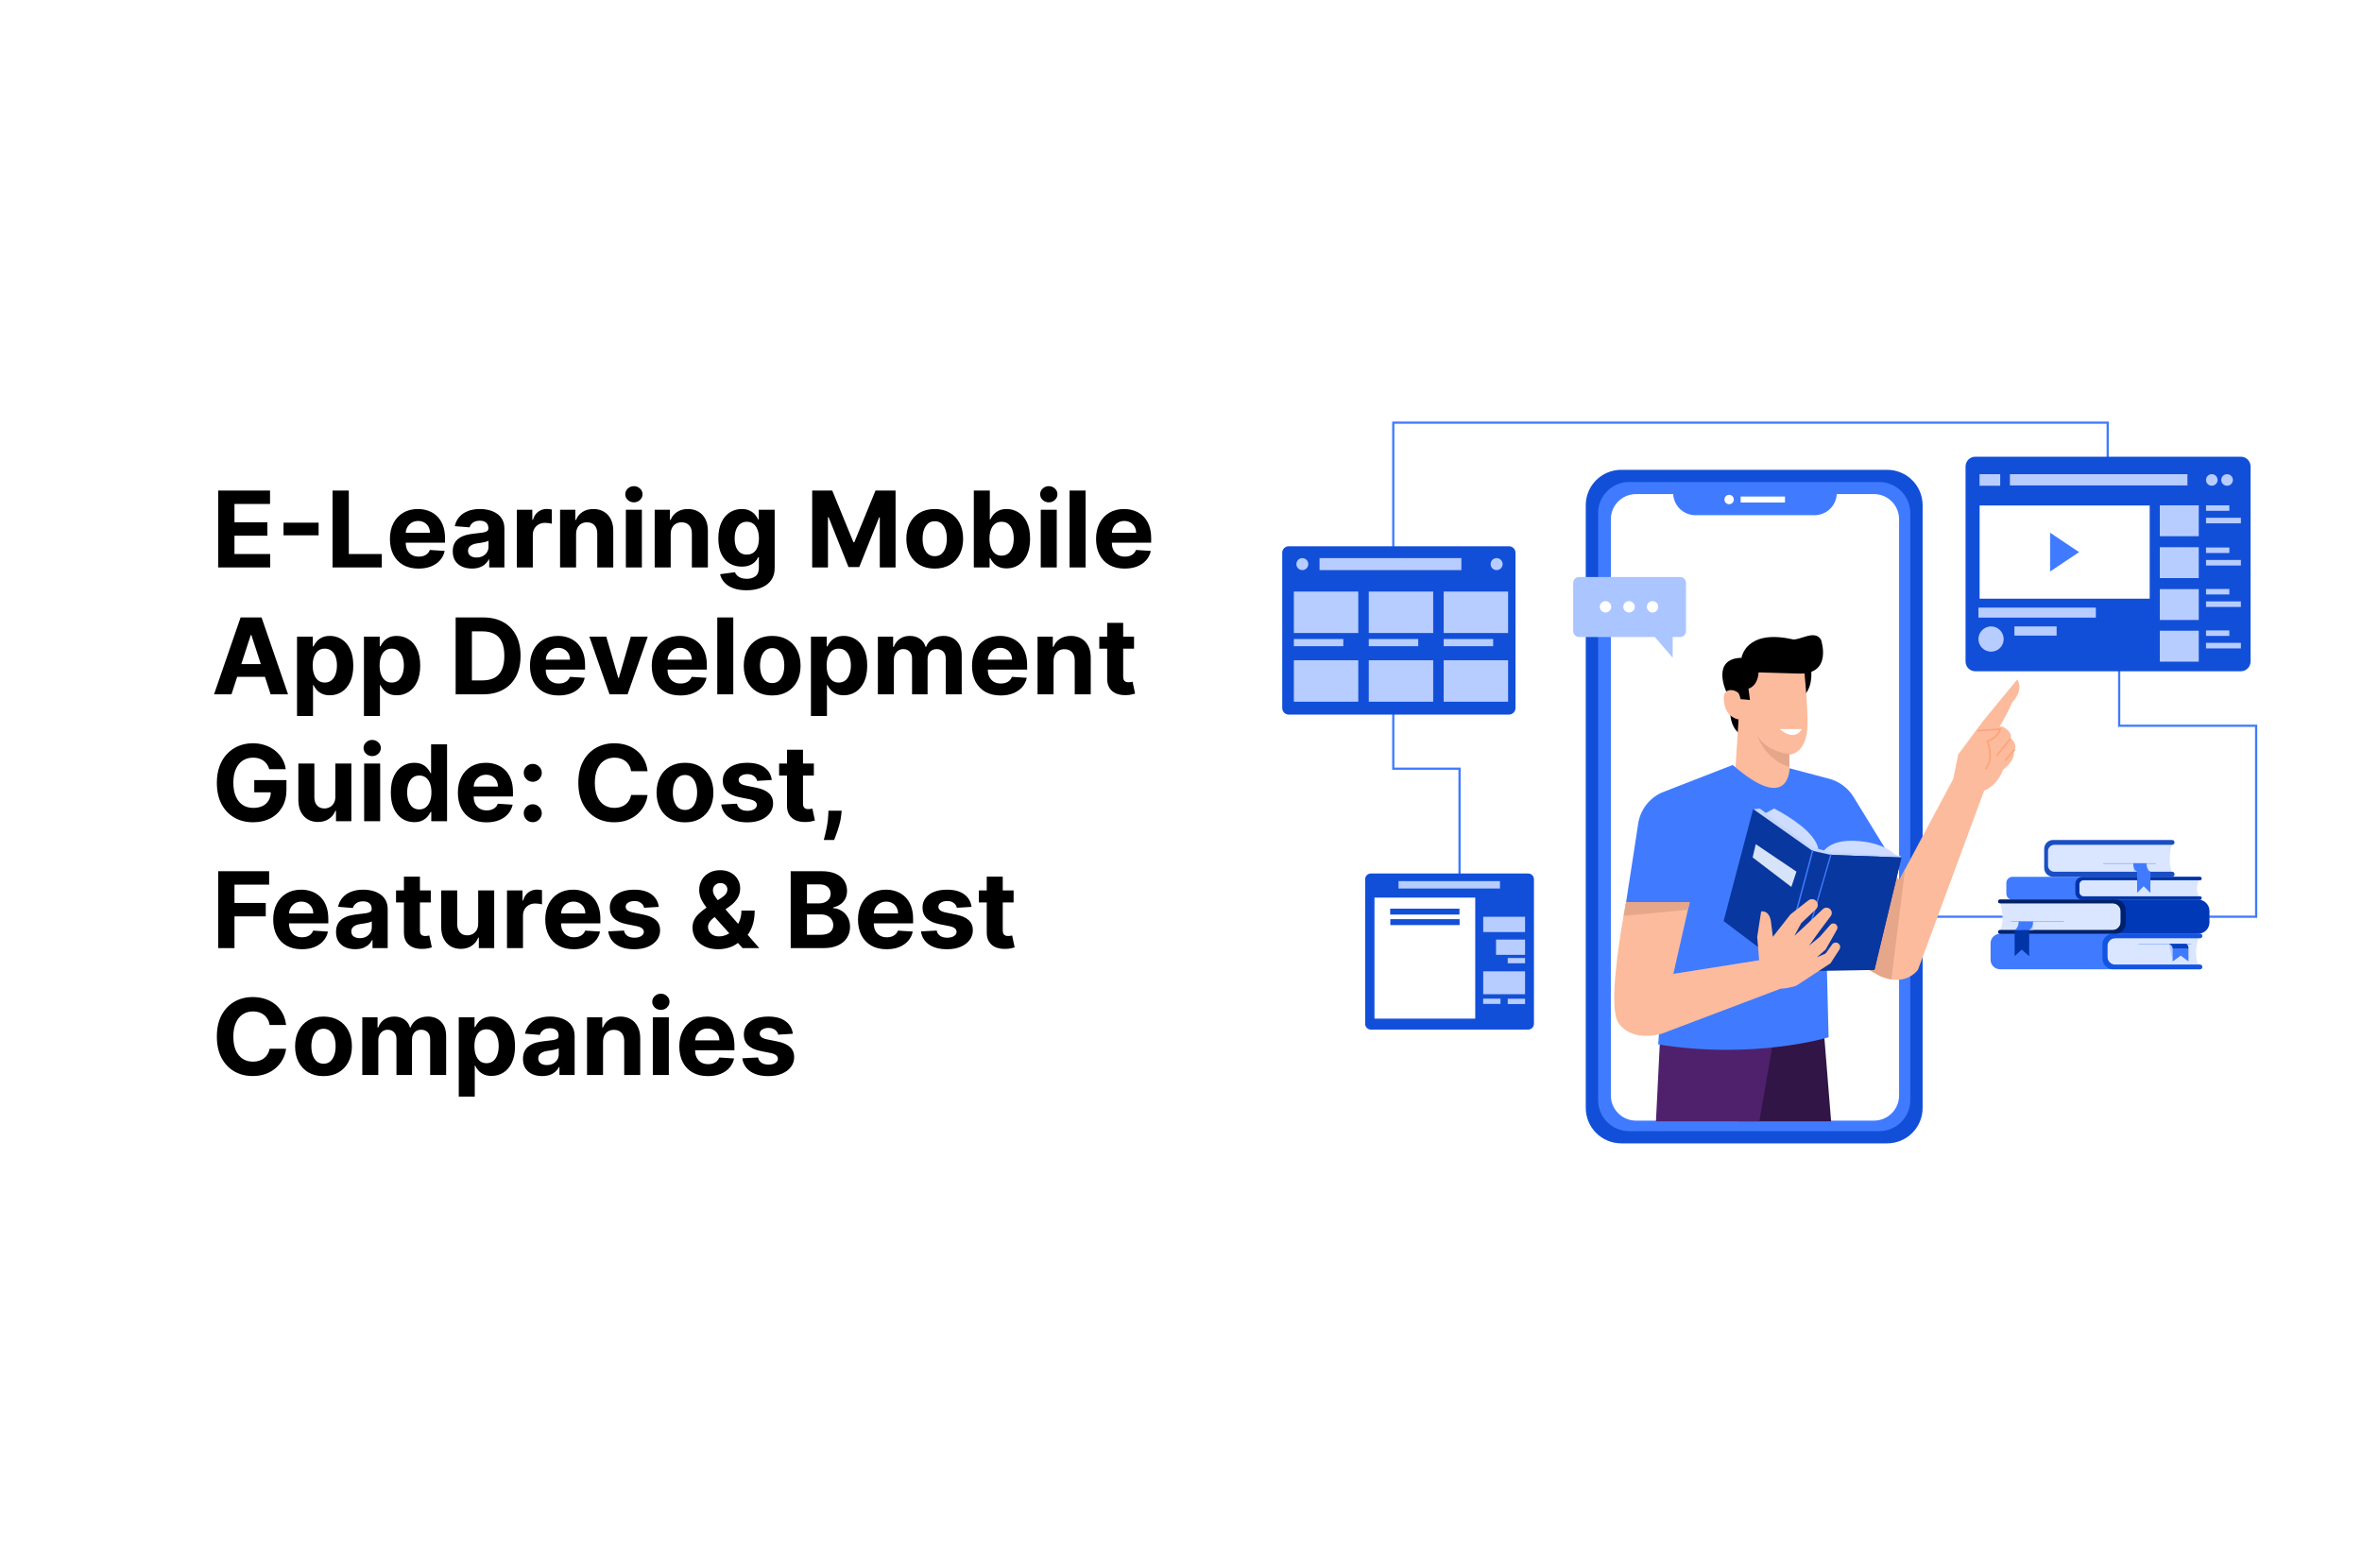 <?xml version="1.0" encoding="UTF-8"?> <svg xmlns="http://www.w3.org/2000/svg" width="670" height="445" viewBox="0 0 670 445" fill="none"><rect x="0" y="0" width="670" height="445" fill="#333333" stroke="none"/><g clip-path="url(#clip0_162_2)"><rect width="670" height="445" fill="white"></rect><path d="M61.896 161V139.182H76.598V142.985H66.509V148.184H75.842V151.987H66.509V157.197H76.641V161H61.896ZM90.376 148.29V151.891H80.425V148.29H90.376ZM94.328 161V139.182H98.941V157.197H108.295V161H94.328ZM118.722 161.32C117.038 161.32 115.589 160.979 114.375 160.297C113.168 159.608 112.237 158.635 111.584 157.378C110.93 156.114 110.604 154.619 110.604 152.893C110.604 151.21 110.93 149.732 111.584 148.461C112.237 147.19 113.157 146.199 114.343 145.489C115.536 144.778 116.935 144.423 118.54 144.423C119.62 144.423 120.625 144.597 121.555 144.945C122.493 145.286 123.31 145.801 124.006 146.49C124.709 147.179 125.256 148.045 125.646 149.089C126.037 150.126 126.232 151.341 126.232 152.733V153.979H112.415V151.167H121.96C121.96 150.513 121.818 149.935 121.534 149.43C121.25 148.926 120.856 148.532 120.352 148.248C119.854 147.957 119.276 147.811 118.615 147.811C117.926 147.811 117.315 147.971 116.783 148.29C116.257 148.603 115.845 149.026 115.547 149.558C115.249 150.084 115.096 150.67 115.089 151.316V153.99C115.089 154.8 115.238 155.499 115.536 156.089C115.842 156.678 116.271 157.133 116.825 157.452C117.379 157.772 118.036 157.932 118.796 157.932C119.3 157.932 119.762 157.861 120.181 157.719C120.6 157.577 120.959 157.364 121.257 157.08C121.555 156.795 121.783 156.447 121.939 156.036L126.136 156.312C125.923 157.321 125.487 158.202 124.826 158.955C124.173 159.7 123.327 160.283 122.29 160.702C121.261 161.114 120.071 161.32 118.722 161.32ZM133.86 161.309C132.816 161.309 131.886 161.128 131.069 160.766C130.252 160.396 129.606 159.853 129.13 159.136C128.661 158.411 128.427 157.509 128.427 156.43C128.427 155.521 128.594 154.757 128.928 154.139C129.261 153.521 129.716 153.024 130.291 152.648C130.866 152.271 131.52 151.987 132.251 151.795C132.99 151.604 133.764 151.469 134.574 151.391C135.526 151.291 136.293 151.199 136.875 151.114C137.457 151.021 137.88 150.886 138.143 150.709C138.406 150.531 138.537 150.268 138.537 149.92V149.857C138.537 149.182 138.324 148.66 137.898 148.29C137.479 147.921 136.882 147.737 136.108 147.737C135.291 147.737 134.641 147.918 134.158 148.28C133.675 148.635 133.356 149.082 133.2 149.622L129.002 149.281C129.215 148.287 129.634 147.428 130.259 146.703C130.884 145.972 131.69 145.411 132.678 145.02C133.672 144.622 134.822 144.423 136.129 144.423C137.038 144.423 137.908 144.53 138.739 144.743C139.577 144.956 140.32 145.286 140.966 145.734C141.619 146.181 142.134 146.756 142.511 147.46C142.887 148.156 143.075 148.99 143.075 149.963V161H138.771V158.731H138.643C138.381 159.242 138.029 159.693 137.589 160.084C137.148 160.467 136.619 160.769 136.001 160.989C135.384 161.202 134.67 161.309 133.86 161.309ZM135.16 158.177C135.827 158.177 136.417 158.045 136.928 157.783C137.44 157.513 137.841 157.151 138.132 156.696C138.423 156.241 138.569 155.727 138.569 155.151V153.415C138.427 153.507 138.232 153.592 137.983 153.67C137.741 153.741 137.468 153.809 137.163 153.873C136.857 153.93 136.552 153.983 136.246 154.033C135.941 154.075 135.664 154.114 135.415 154.15C134.883 154.228 134.418 154.352 134.02 154.523C133.622 154.693 133.313 154.924 133.093 155.215C132.873 155.499 132.763 155.854 132.763 156.281C132.763 156.898 132.987 157.371 133.434 157.697C133.888 158.017 134.464 158.177 135.16 158.177ZM146.596 161V144.636H150.996V147.491H151.167C151.465 146.476 151.966 145.709 152.669 145.19C153.372 144.665 154.181 144.402 155.098 144.402C155.325 144.402 155.57 144.416 155.833 144.445C156.096 144.473 156.326 144.512 156.525 144.562V148.589C156.312 148.525 156.017 148.468 155.641 148.418C155.265 148.369 154.92 148.344 154.608 148.344C153.94 148.344 153.343 148.489 152.818 148.781C152.299 149.065 151.887 149.462 151.582 149.974C151.284 150.485 151.135 151.075 151.135 151.742V161H146.596ZM163.41 151.54V161H158.872V144.636H163.197V147.523H163.389C163.751 146.572 164.358 145.819 165.21 145.265C166.063 144.704 167.096 144.423 168.311 144.423C169.447 144.423 170.438 144.672 171.283 145.169C172.128 145.666 172.785 146.376 173.254 147.3C173.722 148.216 173.957 149.31 173.957 150.581V161H169.419V151.391C169.426 150.389 169.17 149.608 168.651 149.047C168.133 148.479 167.419 148.195 166.51 148.195C165.899 148.195 165.36 148.326 164.891 148.589C164.429 148.852 164.067 149.235 163.804 149.739C163.548 150.237 163.417 150.837 163.41 151.54ZM177.534 161V144.636H182.072V161H177.534ZM179.814 142.527C179.139 142.527 178.56 142.303 178.077 141.856C177.601 141.401 177.363 140.858 177.363 140.226C177.363 139.601 177.601 139.065 178.077 138.617C178.56 138.163 179.139 137.935 179.814 137.935C180.488 137.935 181.064 138.163 181.539 138.617C182.022 139.065 182.264 139.601 182.264 140.226C182.264 140.858 182.022 141.401 181.539 141.856C181.064 142.303 180.488 142.527 179.814 142.527ZM190.246 151.54V161H185.708V144.636H190.033V147.523H190.225C190.587 146.572 191.194 145.819 192.046 145.265C192.899 144.704 193.932 144.423 195.146 144.423C196.283 144.423 197.274 144.672 198.119 145.169C198.964 145.666 199.621 146.376 200.09 147.3C200.558 148.216 200.793 149.31 200.793 150.581V161H196.254V151.391C196.262 150.389 196.006 149.608 195.487 149.047C194.969 148.479 194.255 148.195 193.346 148.195C192.735 148.195 192.195 148.326 191.727 148.589C191.265 148.852 190.903 149.235 190.64 149.739C190.384 150.237 190.253 150.837 190.246 151.54ZM211.742 167.477C210.272 167.477 209.011 167.275 207.96 166.87C206.916 166.472 206.085 165.929 205.467 165.24C204.849 164.551 204.448 163.777 204.263 162.918L208.461 162.353C208.588 162.68 208.791 162.985 209.068 163.269C209.345 163.553 209.711 163.781 210.165 163.951C210.627 164.129 211.188 164.217 211.848 164.217C212.836 164.217 213.649 163.976 214.288 163.493C214.934 163.017 215.257 162.218 215.257 161.096V158.102H215.066C214.867 158.557 214.569 158.987 214.171 159.391C213.773 159.796 213.262 160.126 212.637 160.382C212.012 160.638 211.266 160.766 210.4 160.766C209.171 160.766 208.052 160.482 207.044 159.913C206.042 159.338 205.243 158.461 204.647 157.282C204.057 156.096 203.762 154.597 203.762 152.786C203.762 150.933 204.064 149.384 204.668 148.141C205.272 146.898 206.074 145.968 207.076 145.35C208.084 144.732 209.189 144.423 210.389 144.423C211.305 144.423 212.072 144.58 212.69 144.892C213.308 145.197 213.805 145.581 214.181 146.043C214.565 146.497 214.86 146.945 215.066 147.385H215.236V144.636H219.743V161.16C219.743 162.552 219.402 163.717 218.72 164.654C218.038 165.592 217.093 166.295 215.886 166.763C214.686 167.239 213.304 167.477 211.742 167.477ZM211.838 157.357C212.569 157.357 213.187 157.175 213.691 156.813C214.203 156.444 214.593 155.918 214.863 155.237C215.14 154.548 215.279 153.724 215.279 152.765C215.279 151.806 215.144 150.975 214.874 150.272C214.604 149.562 214.213 149.011 213.702 148.621C213.191 148.23 212.569 148.035 211.838 148.035C211.092 148.035 210.463 148.237 209.952 148.642C209.441 149.04 209.054 149.594 208.791 150.304C208.528 151.014 208.397 151.835 208.397 152.765C208.397 153.71 208.528 154.526 208.791 155.215C209.061 155.897 209.448 156.426 209.952 156.803C210.463 157.172 211.092 157.357 211.838 157.357ZM230.383 139.182H236.072L242.08 153.841H242.336L248.344 139.182H254.033V161H249.559V146.799H249.378L243.731 160.893H240.684L235.038 146.746H234.857V161H230.383V139.182ZM265.142 161.32C263.487 161.32 262.056 160.968 260.849 160.265C259.648 159.555 258.722 158.567 258.068 157.303C257.415 156.032 257.088 154.558 257.088 152.882C257.088 151.192 257.415 149.714 258.068 148.45C258.722 147.179 259.648 146.192 260.849 145.489C262.056 144.778 263.487 144.423 265.142 144.423C266.797 144.423 268.224 144.778 269.425 145.489C270.632 146.192 271.562 147.179 272.216 148.45C272.869 149.714 273.196 151.192 273.196 152.882C273.196 154.558 272.869 156.032 272.216 157.303C271.562 158.567 270.632 159.555 269.425 160.265C268.224 160.968 266.797 161.32 265.142 161.32ZM265.163 157.804C265.916 157.804 266.545 157.591 267.049 157.165C267.553 156.732 267.933 156.142 268.189 155.396C268.452 154.651 268.583 153.802 268.583 152.85C268.583 151.898 268.452 151.05 268.189 150.304C267.933 149.558 267.553 148.969 267.049 148.536C266.545 148.102 265.916 147.886 265.163 147.886C264.403 147.886 263.764 148.102 263.246 148.536C262.734 148.969 262.347 149.558 262.085 150.304C261.829 151.05 261.701 151.898 261.701 152.85C261.701 153.802 261.829 154.651 262.085 155.396C262.347 156.142 262.734 156.732 263.246 157.165C263.764 157.591 264.403 157.804 265.163 157.804ZM276.232 161V139.182H280.771V147.385H280.909C281.108 146.945 281.396 146.497 281.772 146.043C282.156 145.581 282.653 145.197 283.263 144.892C283.881 144.58 284.648 144.423 285.565 144.423C286.758 144.423 287.859 144.736 288.867 145.361C289.876 145.979 290.682 146.913 291.286 148.163C291.889 149.406 292.191 150.964 292.191 152.839C292.191 154.665 291.896 156.206 291.307 157.463C290.724 158.713 289.929 159.661 288.92 160.308C287.919 160.947 286.797 161.266 285.554 161.266C284.673 161.266 283.924 161.121 283.306 160.83C282.695 160.538 282.195 160.173 281.804 159.732C281.413 159.285 281.115 158.834 280.909 158.379H280.707V161H276.232ZM280.675 152.818C280.675 153.791 280.81 154.64 281.08 155.364C281.349 156.089 281.74 156.653 282.251 157.058C282.763 157.456 283.384 157.655 284.116 157.655C284.854 157.655 285.479 157.452 285.991 157.048C286.502 156.636 286.889 156.067 287.152 155.343C287.422 154.612 287.557 153.77 287.557 152.818C287.557 151.874 287.425 151.043 287.163 150.325C286.9 149.608 286.513 149.047 286.001 148.642C285.49 148.237 284.862 148.035 284.116 148.035C283.377 148.035 282.752 148.23 282.241 148.621C281.737 149.011 281.349 149.565 281.08 150.283C280.81 151 280.675 151.845 280.675 152.818ZM295.219 161V144.636H299.758V161H295.219ZM297.499 142.527C296.824 142.527 296.246 142.303 295.763 141.856C295.287 141.401 295.049 140.858 295.049 140.226C295.049 139.601 295.287 139.065 295.763 138.617C296.246 138.163 296.824 137.935 297.499 137.935C298.174 137.935 298.749 138.163 299.225 138.617C299.708 139.065 299.949 139.601 299.949 140.226C299.949 140.858 299.708 141.401 299.225 141.856C298.749 142.303 298.174 142.527 297.499 142.527ZM307.931 139.182V161H303.393V139.182H307.931ZM319.024 161.32C317.341 161.32 315.892 160.979 314.678 160.297C313.47 159.608 312.54 158.635 311.887 157.378C311.233 156.114 310.906 154.619 310.906 152.893C310.906 151.21 311.233 149.732 311.887 148.461C312.54 147.19 313.46 146.199 314.646 145.489C315.839 144.778 317.238 144.423 318.843 144.423C319.923 144.423 320.928 144.597 321.858 144.945C322.796 145.286 323.612 145.801 324.308 146.49C325.012 147.179 325.558 148.045 325.949 149.089C326.34 150.126 326.535 151.341 326.535 152.733V153.979H312.718V151.167H322.263C322.263 150.513 322.121 149.935 321.837 149.43C321.553 148.926 321.159 148.532 320.654 148.248C320.157 147.957 319.578 147.811 318.918 147.811C318.229 147.811 317.618 147.971 317.085 148.29C316.56 148.603 316.148 149.026 315.85 149.558C315.551 150.084 315.399 150.67 315.392 151.316V153.99C315.392 154.8 315.541 155.499 315.839 156.089C316.144 156.678 316.574 157.133 317.128 157.452C317.682 157.772 318.339 157.932 319.099 157.932C319.603 157.932 320.065 157.861 320.484 157.719C320.903 157.577 321.262 157.364 321.56 157.08C321.858 156.795 322.085 156.447 322.242 156.036L326.439 156.312C326.226 157.321 325.789 158.202 325.129 158.955C324.475 159.7 323.63 160.283 322.593 160.702C321.563 161.114 320.374 161.32 319.024 161.32ZM65.657 197H60.714L68.246 175.182H74.19L81.712 197H76.769L71.303 180.168H71.133L65.657 197ZM65.348 188.424H77.024V192.025H65.348V188.424ZM84.252 203.136V180.636H88.727V183.385H88.929C89.128 182.945 89.416 182.497 89.792 182.043C90.176 181.581 90.673 181.197 91.284 180.892C91.902 180.58 92.669 180.423 93.585 180.423C94.778 180.423 95.879 180.736 96.887 181.361C97.896 181.979 98.702 182.913 99.306 184.163C99.909 185.406 100.211 186.964 100.211 188.839C100.211 190.665 99.916 192.206 99.327 193.463C98.745 194.713 97.949 195.661 96.941 196.308C95.939 196.947 94.817 197.266 93.574 197.266C92.694 197.266 91.944 197.121 91.326 196.83C90.716 196.538 90.215 196.173 89.824 195.732C89.434 195.285 89.135 194.834 88.929 194.379H88.791V203.136H84.252ZM88.695 188.818C88.695 189.791 88.83 190.64 89.1 191.364C89.37 192.089 89.76 192.653 90.272 193.058C90.783 193.456 91.404 193.655 92.136 193.655C92.875 193.655 93.5 193.452 94.011 193.048C94.522 192.636 94.909 192.067 95.172 191.343C95.442 190.612 95.577 189.77 95.577 188.818C95.577 187.874 95.446 187.043 95.183 186.325C94.92 185.608 94.533 185.047 94.022 184.642C93.51 184.237 92.882 184.035 92.136 184.035C91.397 184.035 90.772 184.23 90.261 184.621C89.757 185.011 89.37 185.565 89.1 186.283C88.83 187 88.695 187.845 88.695 188.818ZM103.237 203.136V180.636H107.711V183.385H107.914C108.113 182.945 108.4 182.497 108.777 182.043C109.16 181.581 109.657 181.197 110.268 180.892C110.886 180.58 111.653 180.423 112.569 180.423C113.762 180.423 114.863 180.736 115.872 181.361C116.88 181.979 117.686 182.913 118.29 184.163C118.894 185.406 119.196 186.964 119.196 188.839C119.196 190.665 118.901 192.206 118.311 193.463C117.729 194.713 116.934 195.661 115.925 196.308C114.924 196.947 113.801 197.266 112.559 197.266C111.678 197.266 110.929 197.121 110.311 196.83C109.7 196.538 109.199 196.173 108.809 195.732C108.418 195.285 108.12 194.834 107.914 194.379H107.775V203.136H103.237ZM107.679 188.818C107.679 189.791 107.814 190.64 108.084 191.364C108.354 192.089 108.745 192.653 109.256 193.058C109.767 193.456 110.389 193.655 111.12 193.655C111.859 193.655 112.484 193.452 112.995 193.048C113.507 192.636 113.894 192.067 114.157 191.343C114.426 190.612 114.561 189.77 114.561 188.818C114.561 187.874 114.43 187.043 114.167 186.325C113.904 185.608 113.517 185.047 113.006 184.642C112.495 184.237 111.866 184.035 111.12 184.035C110.382 184.035 109.757 184.23 109.245 184.621C108.741 185.011 108.354 185.565 108.084 186.283C107.814 187 107.679 187.845 107.679 188.818ZM136.984 197H129.25V175.182H137.048C139.243 175.182 141.132 175.619 142.716 176.492C144.3 177.359 145.518 178.605 146.37 180.232C147.229 181.858 147.659 183.804 147.659 186.07C147.659 188.342 147.229 190.295 146.37 191.929C145.518 193.562 144.292 194.816 142.694 195.69C141.104 196.563 139.2 197 136.984 197ZM133.863 193.048H136.792C138.156 193.048 139.303 192.806 140.233 192.323C141.171 191.833 141.874 191.077 142.343 190.054C142.819 189.024 143.057 187.696 143.057 186.07C143.057 184.457 142.819 183.14 142.343 182.117C141.874 181.094 141.175 180.342 140.244 179.859C139.314 179.376 138.167 179.134 136.803 179.134H133.863V193.048ZM158.448 197.32C156.765 197.32 155.316 196.979 154.102 196.297C152.894 195.608 151.964 194.635 151.31 193.378C150.657 192.114 150.33 190.619 150.33 188.893C150.33 187.21 150.657 185.732 151.31 184.461C151.964 183.19 152.884 182.199 154.07 181.489C155.263 180.778 156.662 180.423 158.267 180.423C159.347 180.423 160.352 180.597 161.282 180.945C162.219 181.286 163.036 181.801 163.732 182.49C164.435 183.179 164.982 184.045 165.373 185.089C165.763 186.126 165.959 187.341 165.959 188.733V189.979H152.141V187.167H161.687C161.687 186.513 161.545 185.935 161.261 185.43C160.977 184.926 160.582 184.532 160.078 184.248C159.581 183.957 159.002 183.811 158.342 183.811C157.653 183.811 157.042 183.971 156.509 184.29C155.984 184.603 155.572 185.026 155.273 185.558C154.975 186.084 154.822 186.67 154.815 187.316V189.99C154.815 190.8 154.964 191.499 155.263 192.089C155.568 192.678 155.998 193.133 156.552 193.452C157.106 193.772 157.763 193.932 158.523 193.932C159.027 193.932 159.489 193.861 159.908 193.719C160.327 193.577 160.685 193.364 160.984 193.08C161.282 192.795 161.509 192.447 161.665 192.036L165.863 192.312C165.65 193.321 165.213 194.202 164.553 194.955C163.899 195.7 163.054 196.283 162.017 196.702C160.987 197.114 159.798 197.32 158.448 197.32ZM183.737 180.636L178.016 197H172.902L167.181 180.636H171.975L175.374 192.344H175.544L178.932 180.636H183.737ZM192.989 197.32C191.306 197.32 189.857 196.979 188.643 196.297C187.435 195.608 186.505 194.635 185.851 193.378C185.198 192.114 184.871 190.619 184.871 188.893C184.871 187.21 185.198 185.732 185.851 184.461C186.505 183.19 187.425 182.199 188.611 181.489C189.804 180.778 191.203 180.423 192.808 180.423C193.888 180.423 194.893 180.597 195.823 180.945C196.76 181.286 197.577 181.801 198.273 182.49C198.976 183.179 199.523 184.045 199.914 185.089C200.305 186.126 200.5 187.341 200.5 188.733V189.979H186.682V187.167H196.228C196.228 186.513 196.086 185.935 195.802 185.43C195.518 184.926 195.123 184.532 194.619 184.248C194.122 183.957 193.543 183.811 192.883 183.811C192.194 183.811 191.583 183.971 191.05 184.29C190.525 184.603 190.113 185.026 189.814 185.558C189.516 186.084 189.363 186.67 189.356 187.316V189.99C189.356 190.8 189.506 191.499 189.804 192.089C190.109 192.678 190.539 193.133 191.093 193.452C191.647 193.772 192.304 193.932 193.064 193.932C193.568 193.932 194.03 193.861 194.449 193.719C194.868 193.577 195.226 193.364 195.525 193.08C195.823 192.795 196.05 192.447 196.206 192.036L200.404 192.312C200.191 193.321 199.754 194.202 199.094 194.955C198.44 195.7 197.595 196.283 196.558 196.702C195.528 197.114 194.339 197.32 192.989 197.32ZM208 175.182V197H203.461V175.182H208ZM219.029 197.32C217.374 197.32 215.943 196.968 214.735 196.265C213.535 195.555 212.608 194.567 211.955 193.303C211.301 192.032 210.975 190.558 210.975 188.882C210.975 187.192 211.301 185.714 211.955 184.45C212.608 183.179 213.535 182.192 214.735 181.489C215.943 180.778 217.374 180.423 219.029 180.423C220.684 180.423 222.111 180.778 223.311 181.489C224.519 182.192 225.449 183.179 226.103 184.45C226.756 185.714 227.083 187.192 227.083 188.882C227.083 190.558 226.756 192.032 226.103 193.303C225.449 194.567 224.519 195.555 223.311 196.265C222.111 196.968 220.684 197.32 219.029 197.32ZM219.05 193.804C219.803 193.804 220.431 193.591 220.936 193.165C221.44 192.732 221.82 192.142 222.076 191.396C222.338 190.651 222.47 189.802 222.47 188.85C222.47 187.898 222.338 187.05 222.076 186.304C221.82 185.558 221.44 184.969 220.936 184.536C220.431 184.102 219.803 183.886 219.05 183.886C218.29 183.886 217.651 184.102 217.132 184.536C216.621 184.969 216.234 185.558 215.971 186.304C215.716 187.05 215.588 187.898 215.588 188.85C215.588 189.802 215.716 190.651 215.971 191.396C216.234 192.142 216.621 192.732 217.132 193.165C217.651 193.591 218.29 193.804 219.05 193.804ZM230.034 203.136V180.636H234.508V183.385H234.711C234.909 182.945 235.197 182.497 235.574 182.043C235.957 181.581 236.454 181.197 237.065 180.892C237.683 180.58 238.45 180.423 239.366 180.423C240.559 180.423 241.66 180.736 242.669 181.361C243.677 181.979 244.483 182.913 245.087 184.163C245.691 185.406 245.993 186.964 245.993 188.839C245.993 190.665 245.698 192.206 245.108 193.463C244.526 194.713 243.73 195.661 242.722 196.308C241.721 196.947 240.598 197.266 239.355 197.266C238.475 197.266 237.725 197.121 237.108 196.83C236.497 196.538 235.996 196.173 235.605 195.732C235.215 195.285 234.917 194.834 234.711 194.379H234.572V203.136H230.034ZM234.476 188.818C234.476 189.791 234.611 190.64 234.881 191.364C235.151 192.089 235.542 192.653 236.053 193.058C236.564 193.456 237.186 193.655 237.917 193.655C238.656 193.655 239.281 193.452 239.792 193.048C240.304 192.636 240.691 192.067 240.953 191.343C241.223 190.612 241.358 189.77 241.358 188.818C241.358 187.874 241.227 187.043 240.964 186.325C240.701 185.608 240.314 185.047 239.803 184.642C239.292 184.237 238.663 184.035 237.917 184.035C237.179 184.035 236.554 184.23 236.042 184.621C235.538 185.011 235.151 185.565 234.881 186.283C234.611 187 234.476 187.845 234.476 188.818ZM249.018 197V180.636H253.343V183.523H253.535C253.876 182.565 254.444 181.808 255.24 181.254C256.035 180.7 256.987 180.423 258.095 180.423C259.217 180.423 260.172 180.704 260.961 181.265C261.749 181.819 262.275 182.572 262.537 183.523H262.708C263.042 182.586 263.645 181.837 264.519 181.276C265.4 180.707 266.44 180.423 267.64 180.423C269.167 180.423 270.407 180.91 271.358 181.883C272.317 182.849 272.797 184.219 272.797 185.995V197H268.269V186.89C268.269 185.981 268.027 185.299 267.544 184.844C267.061 184.39 266.458 184.163 265.733 184.163C264.909 184.163 264.267 184.425 263.805 184.951C263.343 185.469 263.113 186.155 263.113 187.007V197H258.713V186.794C258.713 185.991 258.482 185.352 258.02 184.876C257.566 184.401 256.966 184.163 256.22 184.163C255.716 184.163 255.261 184.29 254.856 184.546C254.458 184.795 254.142 185.146 253.908 185.601C253.674 186.048 253.556 186.574 253.556 187.178V197H249.018ZM283.839 197.32C282.156 197.32 280.707 196.979 279.492 196.297C278.285 195.608 277.354 194.635 276.701 193.378C276.048 192.114 275.721 190.619 275.721 188.893C275.721 187.21 276.048 185.732 276.701 184.461C277.354 183.19 278.274 182.199 279.46 181.489C280.653 180.778 282.053 180.423 283.658 180.423C284.737 180.423 285.742 180.597 286.673 180.945C287.61 181.286 288.427 181.801 289.123 182.49C289.826 183.179 290.373 184.045 290.763 185.089C291.154 186.126 291.349 187.341 291.349 188.733V189.979H277.532V187.167H287.077C287.077 186.513 286.935 185.935 286.651 185.43C286.367 184.926 285.973 184.532 285.469 184.248C284.972 183.957 284.393 183.811 283.732 183.811C283.043 183.811 282.433 183.971 281.9 184.29C281.374 184.603 280.962 185.026 280.664 185.558C280.366 186.084 280.213 186.67 280.206 187.316V189.99C280.206 190.8 280.355 191.499 280.653 192.089C280.959 192.678 281.388 193.133 281.942 193.452C282.496 193.772 283.153 193.932 283.913 193.932C284.418 193.932 284.879 193.861 285.298 193.719C285.717 193.577 286.076 193.364 286.374 193.08C286.673 192.795 286.9 192.447 287.056 192.036L291.254 192.312C291.04 193.321 290.604 194.202 289.943 194.955C289.29 195.7 288.445 196.283 287.408 196.702C286.378 197.114 285.188 197.32 283.839 197.32ZM298.849 187.54V197H294.311V180.636H298.636V183.523H298.828C299.19 182.572 299.798 181.819 300.65 181.265C301.502 180.704 302.536 180.423 303.75 180.423C304.886 180.423 305.877 180.672 306.722 181.169C307.567 181.666 308.224 182.376 308.693 183.3C309.162 184.216 309.396 185.31 309.396 186.581V197H304.858V187.391C304.865 186.389 304.609 185.608 304.091 185.047C303.572 184.479 302.859 184.195 301.95 184.195C301.339 184.195 300.799 184.326 300.33 184.589C299.869 184.852 299.506 185.235 299.244 185.739C298.988 186.237 298.857 186.837 298.849 187.54ZM321.677 180.636V184.045H311.823V180.636H321.677ZM314.06 176.716H318.598V191.972C318.598 192.391 318.662 192.717 318.79 192.952C318.918 193.179 319.095 193.339 319.323 193.431C319.557 193.523 319.827 193.57 320.132 193.57C320.345 193.57 320.558 193.552 320.771 193.516C320.985 193.474 321.148 193.442 321.262 193.42L321.975 196.798C321.748 196.869 321.428 196.95 321.017 197.043C320.605 197.142 320.104 197.202 319.514 197.224C318.421 197.266 317.462 197.121 316.638 196.787C315.821 196.453 315.186 195.935 314.731 195.232C314.276 194.528 314.053 193.641 314.06 192.568V176.716ZM76.364 218.234C76.215 217.716 76.005 217.258 75.735 216.86C75.465 216.455 75.135 216.114 74.744 215.837C74.361 215.553 73.921 215.337 73.423 215.188C72.933 215.038 72.39 214.964 71.793 214.964C70.678 214.964 69.698 215.241 68.853 215.795C68.015 216.349 67.362 217.155 66.893 218.213C66.424 219.264 66.19 220.55 66.19 222.07C66.19 223.589 66.421 224.882 66.882 225.947C67.344 227.013 67.997 227.826 68.842 228.387C69.688 228.941 70.685 229.218 71.836 229.218C72.88 229.218 73.771 229.033 74.51 228.664C75.256 228.288 75.824 227.759 76.215 227.077C76.612 226.395 76.811 225.589 76.811 224.658L77.749 224.797H72.124V221.324H81.254V224.072C81.254 225.99 80.849 227.638 80.039 229.016C79.229 230.386 78.114 231.445 76.694 232.19C75.273 232.929 73.647 233.298 71.815 233.298C69.769 233.298 67.972 232.847 66.424 231.945C64.876 231.036 63.668 229.747 62.802 228.078C61.943 226.402 61.513 224.413 61.513 222.112C61.513 220.344 61.769 218.767 62.28 217.382C62.798 215.99 63.523 214.811 64.453 213.845C65.383 212.879 66.467 212.144 67.702 211.64C68.938 211.136 70.277 210.884 71.719 210.884C72.954 210.884 74.105 211.065 75.171 211.427C76.236 211.782 77.18 212.286 78.004 212.94C78.835 213.593 79.513 214.371 80.039 215.273C80.565 216.168 80.902 217.155 81.051 218.234H76.364ZM95.127 226.033V216.636H99.665V233H95.308V230.028H95.138C94.768 230.987 94.154 231.757 93.295 232.339C92.442 232.922 91.402 233.213 90.173 233.213C89.079 233.213 88.117 232.964 87.286 232.467C86.455 231.97 85.805 231.263 85.337 230.347C84.875 229.431 84.64 228.334 84.633 227.055V216.636H89.172V226.246C89.179 227.212 89.438 227.975 89.949 228.536C90.461 229.097 91.146 229.378 92.005 229.378C92.552 229.378 93.064 229.254 93.54 229.005C94.015 228.749 94.399 228.373 94.69 227.876C94.989 227.379 95.134 226.764 95.127 226.033ZM103.295 233V216.636H107.834V233H103.295ZM105.575 214.527C104.901 214.527 104.322 214.303 103.839 213.856C103.363 213.401 103.125 212.858 103.125 212.226C103.125 211.601 103.363 211.065 103.839 210.617C104.322 210.163 104.901 209.935 105.575 209.935C106.25 209.935 106.825 210.163 107.301 210.617C107.784 211.065 108.026 211.601 108.026 212.226C108.026 212.858 107.784 213.401 107.301 213.856C106.825 214.303 106.25 214.527 105.575 214.527ZM117.499 233.266C116.256 233.266 115.131 232.947 114.122 232.308C113.121 231.661 112.325 230.713 111.736 229.463C111.153 228.206 110.862 226.665 110.862 224.839C110.862 222.964 111.164 221.406 111.768 220.163C112.371 218.913 113.174 217.979 114.175 217.361C115.184 216.736 116.288 216.423 117.488 216.423C118.405 216.423 119.168 216.58 119.779 216.892C120.397 217.197 120.894 217.581 121.27 218.043C121.654 218.497 121.945 218.945 122.144 219.385H122.282V211.182H126.81V233H122.336V230.379H122.144C121.931 230.834 121.629 231.285 121.238 231.732C120.855 232.173 120.354 232.538 119.736 232.83C119.126 233.121 118.38 233.266 117.499 233.266ZM118.937 229.655C119.669 229.655 120.287 229.456 120.791 229.058C121.302 228.653 121.693 228.089 121.963 227.364C122.24 226.64 122.378 225.791 122.378 224.818C122.378 223.845 122.243 223 121.974 222.283C121.704 221.565 121.313 221.011 120.802 220.621C120.29 220.23 119.669 220.035 118.937 220.035C118.192 220.035 117.563 220.237 117.052 220.642C116.54 221.047 116.153 221.608 115.89 222.325C115.628 223.043 115.496 223.874 115.496 224.818C115.496 225.77 115.628 226.612 115.89 227.343C116.16 228.067 116.547 228.636 117.052 229.048C117.563 229.452 118.192 229.655 118.937 229.655ZM137.999 233.32C136.316 233.32 134.867 232.979 133.652 232.297C132.445 231.608 131.515 230.635 130.861 229.378C130.208 228.114 129.881 226.619 129.881 224.893C129.881 223.21 130.208 221.732 130.861 220.461C131.515 219.19 132.434 218.199 133.62 217.489C134.814 216.778 136.213 216.423 137.818 216.423C138.897 216.423 139.902 216.597 140.833 216.945C141.77 217.286 142.587 217.801 143.283 218.49C143.986 219.179 144.533 220.045 144.924 221.089C145.314 222.126 145.51 223.341 145.51 224.733V225.979H131.692V223.167H141.238C141.238 222.513 141.096 221.935 140.811 221.43C140.527 220.926 140.133 220.532 139.629 220.248C139.132 219.957 138.553 219.811 137.892 219.811C137.203 219.811 136.593 219.971 136.06 220.29C135.534 220.603 135.123 221.026 134.824 221.558C134.526 222.084 134.373 222.67 134.366 223.316V225.99C134.366 226.8 134.515 227.499 134.814 228.089C135.119 228.678 135.549 229.133 136.103 229.452C136.657 229.772 137.314 229.932 138.074 229.932C138.578 229.932 139.039 229.861 139.458 229.719C139.877 229.577 140.236 229.364 140.534 229.08C140.833 228.795 141.06 228.447 141.216 228.036L145.414 228.312C145.201 229.321 144.764 230.202 144.103 230.955C143.45 231.7 142.605 232.283 141.568 232.702C140.538 233.114 139.348 233.32 137.999 233.32ZM151.124 233.277C150.421 233.277 149.817 233.028 149.313 232.531C148.816 232.027 148.567 231.423 148.567 230.72C148.567 230.024 148.816 229.428 149.313 228.93C149.817 228.433 150.421 228.185 151.124 228.185C151.806 228.185 152.402 228.433 152.914 228.93C153.425 229.428 153.681 230.024 153.681 230.72C153.681 231.189 153.56 231.619 153.319 232.009C153.084 232.393 152.775 232.702 152.392 232.936C152.008 233.163 151.586 233.277 151.124 233.277ZM151.124 221.814C150.421 221.814 149.817 221.565 149.313 221.068C148.816 220.571 148.567 219.967 148.567 219.257C148.567 218.561 148.816 217.968 149.313 217.478C149.817 216.981 150.421 216.732 151.124 216.732C151.806 216.732 152.402 216.981 152.914 217.478C153.425 217.968 153.681 218.561 153.681 219.257C153.681 219.733 153.56 220.166 153.319 220.557C153.084 220.94 152.775 221.246 152.392 221.473C152.008 221.7 151.586 221.814 151.124 221.814ZM183.686 218.82H179.02C178.935 218.217 178.761 217.68 178.498 217.212C178.235 216.736 177.898 216.331 177.486 215.997C177.074 215.663 176.598 215.408 176.058 215.23C175.526 215.053 174.947 214.964 174.322 214.964C173.192 214.964 172.209 215.244 171.371 215.805C170.533 216.359 169.883 217.169 169.421 218.234C168.96 219.293 168.729 220.578 168.729 222.091C168.729 223.646 168.96 224.953 169.421 226.011C169.89 227.07 170.543 227.869 171.381 228.408C172.219 228.948 173.189 229.218 174.29 229.218C174.908 229.218 175.479 229.136 176.005 228.973C176.538 228.81 177.01 228.572 177.422 228.259C177.834 227.94 178.175 227.553 178.445 227.098C178.722 226.643 178.913 226.125 179.02 225.543L183.686 225.564C183.565 226.565 183.263 227.531 182.781 228.462C182.305 229.385 181.662 230.212 180.852 230.944C180.05 231.668 179.091 232.244 177.976 232.67C176.868 233.089 175.614 233.298 174.215 233.298C172.269 233.298 170.529 232.858 168.995 231.977C167.468 231.097 166.261 229.822 165.373 228.153C164.492 226.484 164.052 224.463 164.052 222.091C164.052 219.712 164.499 217.688 165.394 216.018C166.289 214.349 167.504 213.078 169.038 212.205C170.572 211.324 172.298 210.884 174.215 210.884C175.479 210.884 176.651 211.061 177.731 211.416C178.817 211.771 179.78 212.29 180.618 212.972C181.456 213.646 182.138 214.474 182.663 215.454C183.196 216.434 183.537 217.556 183.686 218.82ZM194.302 233.32C192.647 233.32 191.216 232.968 190.009 232.265C188.809 231.555 187.882 230.567 187.228 229.303C186.575 228.032 186.248 226.558 186.248 224.882C186.248 223.192 186.575 221.714 187.228 220.45C187.882 219.179 188.809 218.192 190.009 217.489C191.216 216.778 192.647 216.423 194.302 216.423C195.957 216.423 197.385 216.778 198.585 217.489C199.792 218.192 200.723 219.179 201.376 220.45C202.029 221.714 202.356 223.192 202.356 224.882C202.356 226.558 202.029 228.032 201.376 229.303C200.723 230.567 199.792 231.555 198.585 232.265C197.385 232.968 195.957 233.32 194.302 233.32ZM194.324 229.804C195.076 229.804 195.705 229.591 196.209 229.165C196.713 228.732 197.093 228.142 197.349 227.396C197.612 226.651 197.743 225.802 197.743 224.85C197.743 223.898 197.612 223.05 197.349 222.304C197.093 221.558 196.713 220.969 196.209 220.536C195.705 220.102 195.076 219.886 194.324 219.886C193.564 219.886 192.924 220.102 192.406 220.536C191.895 220.969 191.507 221.558 191.245 222.304C190.989 223.05 190.861 223.898 190.861 224.85C190.861 225.802 190.989 226.651 191.245 227.396C191.507 228.142 191.895 228.732 192.406 229.165C192.924 229.591 193.564 229.804 194.324 229.804ZM218.922 221.303L214.767 221.558C214.696 221.203 214.544 220.884 214.309 220.599C214.075 220.308 213.766 220.077 213.382 219.907C213.006 219.729 212.555 219.641 212.029 219.641C211.326 219.641 210.733 219.79 210.25 220.088C209.767 220.379 209.526 220.77 209.526 221.26C209.526 221.651 209.682 221.981 209.995 222.251C210.307 222.521 210.843 222.737 211.603 222.901L214.565 223.497C216.156 223.824 217.342 224.349 218.123 225.074C218.904 225.798 219.295 226.75 219.295 227.929C219.295 229.001 218.979 229.942 218.347 230.752C217.722 231.562 216.863 232.194 215.769 232.648C214.682 233.096 213.429 233.32 212.008 233.32C209.842 233.32 208.116 232.869 206.831 231.967C205.552 231.058 204.803 229.822 204.583 228.259L209.047 228.025C209.181 228.685 209.508 229.19 210.027 229.538C210.545 229.879 211.209 230.049 212.019 230.049C212.814 230.049 213.453 229.896 213.936 229.591C214.426 229.278 214.675 228.877 214.682 228.387C214.675 227.975 214.501 227.638 214.16 227.375C213.819 227.105 213.294 226.899 212.583 226.757L209.75 226.192C208.152 225.873 206.962 225.319 206.181 224.531C205.407 223.742 205.02 222.737 205.02 221.516C205.02 220.464 205.304 219.559 205.872 218.799C206.447 218.039 207.253 217.453 208.29 217.041C209.334 216.629 210.556 216.423 211.955 216.423C214.022 216.423 215.648 216.86 216.834 217.734C218.027 218.607 218.723 219.797 218.922 221.303ZM230.857 216.636V220.045H221.002V216.636H230.857ZM223.24 212.716H227.778V227.972C227.778 228.391 227.842 228.717 227.97 228.952C228.097 229.179 228.275 229.339 228.502 229.431C228.737 229.523 229.007 229.57 229.312 229.57C229.525 229.57 229.738 229.552 229.951 229.516C230.164 229.474 230.328 229.442 230.441 229.42L231.155 232.798C230.928 232.869 230.608 232.95 230.196 233.043C229.784 233.142 229.284 233.202 228.694 233.224C227.6 233.266 226.642 233.121 225.818 232.787C225.001 232.453 224.365 231.935 223.911 231.232C223.456 230.528 223.232 229.641 223.24 228.568V212.716ZM238.746 230.017L238.628 231.189C238.536 232.126 238.358 233.06 238.096 233.991C237.84 234.928 237.57 235.777 237.286 236.537C237.009 237.297 236.785 237.893 236.615 238.327H233.675C233.781 237.908 233.927 237.322 234.111 236.569C234.296 235.823 234.47 234.985 234.633 234.055C234.797 233.124 234.9 232.176 234.942 231.21L234.996 230.017H238.746ZM61.896 269V247.182H76.342V250.985H66.509V256.184H75.383V259.987H66.509V269H61.896ZM85.616 269.32C83.933 269.32 82.484 268.979 81.269 268.297C80.062 267.608 79.132 266.635 78.478 265.378C77.825 264.114 77.498 262.619 77.498 260.893C77.498 259.21 77.825 257.732 78.478 256.461C79.132 255.19 80.052 254.199 81.238 253.489C82.431 252.778 83.83 252.423 85.435 252.423C86.515 252.423 87.519 252.597 88.45 252.945C89.387 253.286 90.204 253.801 90.9 254.49C91.603 255.179 92.15 256.045 92.541 257.089C92.931 258.126 93.127 259.341 93.127 260.733V261.979H79.309V259.167H88.855C88.855 258.513 88.713 257.935 88.429 257.43C88.144 256.926 87.75 256.532 87.246 256.248C86.749 255.957 86.17 255.811 85.51 255.811C84.821 255.811 84.21 255.971 83.677 256.29C83.152 256.603 82.74 257.026 82.441 257.558C82.143 258.084 81.99 258.67 81.983 259.316V261.99C81.983 262.8 82.132 263.499 82.431 264.089C82.736 264.678 83.166 265.133 83.72 265.452C84.274 265.772 84.931 265.932 85.691 265.932C86.195 265.932 86.657 265.861 87.076 265.719C87.495 265.577 87.853 265.364 88.152 265.08C88.45 264.795 88.677 264.447 88.834 264.036L93.031 264.312C92.818 265.321 92.381 266.202 91.721 266.955C91.067 267.7 90.222 268.283 89.185 268.702C88.155 269.114 86.966 269.32 85.616 269.32ZM100.755 269.309C99.711 269.309 98.78 269.128 97.963 268.766C97.147 268.396 96.5 267.853 96.025 267.136C95.556 266.411 95.321 265.509 95.321 264.43C95.321 263.521 95.488 262.757 95.822 262.139C96.156 261.521 96.61 261.024 97.186 260.648C97.761 260.271 98.414 259.987 99.146 259.795C99.885 259.604 100.659 259.469 101.468 259.391C102.42 259.291 103.187 259.199 103.77 259.114C104.352 259.021 104.775 258.886 105.037 258.709C105.3 258.531 105.431 258.268 105.431 257.92V257.857C105.431 257.182 105.218 256.66 104.792 256.29C104.373 255.921 103.777 255.737 103.002 255.737C102.186 255.737 101.536 255.918 101.053 256.28C100.57 256.635 100.25 257.082 100.094 257.622L95.897 257.281C96.11 256.287 96.529 255.428 97.154 254.703C97.779 253.972 98.585 253.411 99.572 253.02C100.566 252.622 101.717 252.423 103.024 252.423C103.933 252.423 104.803 252.53 105.634 252.743C106.472 252.956 107.214 253.286 107.86 253.734C108.514 254.181 109.029 254.756 109.405 255.46C109.782 256.156 109.97 256.99 109.97 257.963V269H105.666V266.731H105.538C105.275 267.242 104.924 267.693 104.483 268.084C104.043 268.467 103.514 268.769 102.896 268.989C102.278 269.202 101.564 269.309 100.755 269.309ZM102.054 266.177C102.722 266.177 103.311 266.045 103.823 265.783C104.334 265.513 104.735 265.151 105.027 264.696C105.318 264.241 105.463 263.727 105.463 263.151V261.415C105.321 261.507 105.126 261.592 104.877 261.67C104.636 261.741 104.363 261.809 104.057 261.873C103.752 261.93 103.446 261.983 103.141 262.033C102.836 262.075 102.559 262.114 102.31 262.15C101.777 262.228 101.312 262.352 100.914 262.523C100.517 262.693 100.208 262.924 99.988 263.215C99.767 263.499 99.657 263.854 99.657 264.281C99.657 264.898 99.881 265.371 100.328 265.697C100.783 266.017 101.358 266.177 102.054 266.177ZM122.195 252.636V256.045H112.34V252.636H122.195ZM114.577 248.716H119.116V263.972C119.116 264.391 119.18 264.717 119.308 264.952C119.435 265.179 119.613 265.339 119.84 265.431C120.075 265.523 120.344 265.57 120.65 265.57C120.863 265.57 121.076 265.552 121.289 265.516C121.502 265.474 121.665 265.442 121.779 265.42L122.493 268.798C122.266 268.869 121.946 268.95 121.534 269.043C121.122 269.142 120.621 269.202 120.032 269.224C118.938 269.266 117.979 269.121 117.156 268.787C116.339 268.453 115.703 267.935 115.249 267.232C114.794 266.528 114.57 265.641 114.577 264.568V248.716ZM135.645 262.033V252.636H140.183V269H135.826V266.028H135.655C135.286 266.987 134.672 267.757 133.812 268.339C132.96 268.922 131.919 269.213 130.691 269.213C129.597 269.213 128.635 268.964 127.804 268.467C126.973 267.97 126.323 267.263 125.854 266.347C125.392 265.431 125.158 264.334 125.151 263.055V252.636H129.689V262.246C129.696 263.212 129.956 263.975 130.467 264.536C130.978 265.097 131.664 265.378 132.523 265.378C133.07 265.378 133.581 265.254 134.057 265.005C134.533 264.749 134.917 264.373 135.208 263.876C135.506 263.379 135.652 262.764 135.645 262.033ZM143.813 269V252.636H148.213V255.491H148.383C148.682 254.476 149.182 253.709 149.885 253.19C150.589 252.665 151.398 252.402 152.314 252.402C152.542 252.402 152.787 252.416 153.05 252.445C153.312 252.473 153.543 252.512 153.742 252.562V256.589C153.529 256.525 153.234 256.468 152.858 256.418C152.481 256.369 152.137 256.344 151.824 256.344C151.157 256.344 150.56 256.489 150.035 256.781C149.516 257.065 149.104 257.462 148.799 257.974C148.501 258.485 148.351 259.075 148.351 259.742V269H143.813ZM162.784 269.32C161.101 269.32 159.652 268.979 158.438 268.297C157.23 267.608 156.3 266.635 155.646 265.378C154.993 264.114 154.666 262.619 154.666 260.893C154.666 259.21 154.993 257.732 155.646 256.461C156.3 255.19 157.219 254.199 158.406 253.489C159.599 252.778 160.998 252.423 162.603 252.423C163.683 252.423 164.688 252.597 165.618 252.945C166.555 253.286 167.372 253.801 168.068 254.49C168.771 255.179 169.318 256.045 169.709 257.089C170.099 258.126 170.295 259.341 170.295 260.733V261.979H156.477V259.167H166.023C166.023 258.513 165.881 257.935 165.597 257.43C165.313 256.926 164.918 256.532 164.414 256.248C163.917 255.957 163.338 255.811 162.678 255.811C161.989 255.811 161.378 255.971 160.845 256.29C160.32 256.603 159.908 257.026 159.609 257.558C159.311 258.084 159.158 258.67 159.151 259.316V261.99C159.151 262.8 159.3 263.499 159.599 264.089C159.904 264.678 160.334 265.133 160.888 265.452C161.442 265.772 162.099 265.932 162.859 265.932C163.363 265.932 163.825 265.861 164.244 265.719C164.663 265.577 165.021 265.364 165.32 265.08C165.618 264.795 165.845 264.447 166.001 264.036L170.199 264.312C169.986 265.321 169.549 266.202 168.888 266.955C168.235 267.7 167.39 268.283 166.353 268.702C165.323 269.114 164.134 269.32 162.784 269.32ZM186.871 257.303L182.717 257.558C182.646 257.203 182.493 256.884 182.259 256.599C182.024 256.308 181.715 256.077 181.332 255.907C180.955 255.729 180.504 255.641 179.979 255.641C179.276 255.641 178.683 255.79 178.2 256.088C177.717 256.379 177.475 256.77 177.475 257.26C177.475 257.651 177.631 257.981 177.944 258.251C178.256 258.521 178.793 258.737 179.553 258.901L182.514 259.497C184.105 259.824 185.291 260.349 186.072 261.074C186.854 261.798 187.244 262.75 187.244 263.929C187.244 265.001 186.928 265.942 186.296 266.752C185.671 267.562 184.812 268.194 183.718 268.648C182.631 269.096 181.378 269.32 179.957 269.32C177.791 269.32 176.065 268.869 174.78 267.967C173.501 267.058 172.752 265.822 172.532 264.259L176.996 264.025C177.131 264.685 177.457 265.19 177.976 265.538C178.494 265.879 179.158 266.049 179.968 266.049C180.763 266.049 181.403 265.896 181.886 265.591C182.376 265.278 182.624 264.877 182.631 264.387C182.624 263.975 182.45 263.638 182.109 263.375C181.768 263.105 181.243 262.899 180.533 262.757L177.699 262.192C176.101 261.873 174.911 261.319 174.13 260.531C173.356 259.742 172.969 258.737 172.969 257.516C172.969 256.464 173.253 255.559 173.821 254.799C174.396 254.039 175.202 253.453 176.239 253.041C177.283 252.629 178.505 252.423 179.904 252.423C181.971 252.423 183.597 252.86 184.783 253.734C185.977 254.607 186.673 255.797 186.871 257.303ZM203.736 269.32C202.23 269.32 200.93 269.05 199.837 268.51C198.743 267.97 197.901 267.239 197.312 266.315C196.729 265.385 196.438 264.348 196.438 263.205C196.438 262.352 196.609 261.596 196.95 260.935C197.29 260.275 197.766 259.668 198.377 259.114C198.988 258.553 199.698 257.995 200.508 257.441L204.737 254.661C205.284 254.312 205.685 253.947 205.941 253.563C206.197 253.173 206.325 252.75 206.325 252.295C206.325 251.862 206.151 251.461 205.803 251.092C205.455 250.722 204.961 250.541 204.322 250.548C203.896 250.548 203.526 250.644 203.214 250.836C202.901 251.021 202.656 251.266 202.479 251.571C202.308 251.869 202.223 252.203 202.223 252.572C202.223 253.027 202.351 253.489 202.607 253.957C202.862 254.426 203.203 254.923 203.629 255.449C204.055 255.967 204.521 256.528 205.025 257.132L215.369 269H210.639L202.01 259.391C201.442 258.744 200.874 258.07 200.305 257.366C199.744 256.656 199.276 255.903 198.899 255.108C198.523 254.305 198.335 253.435 198.335 252.498C198.335 251.44 198.58 250.488 199.07 249.643C199.567 248.798 200.263 248.13 201.158 247.64C202.053 247.143 203.097 246.894 204.29 246.894C205.455 246.894 206.46 247.132 207.305 247.608C208.157 248.077 208.81 248.702 209.265 249.483C209.727 250.257 209.957 251.109 209.957 252.04C209.957 253.07 209.702 254.004 209.19 254.842C208.686 255.673 207.976 256.418 207.06 257.079L202.607 260.286C202.003 260.726 201.555 261.177 201.264 261.638C200.98 262.093 200.838 262.53 200.838 262.949C200.838 263.467 200.966 263.933 201.222 264.344C201.477 264.756 201.839 265.083 202.308 265.325C202.777 265.559 203.327 265.676 203.96 265.676C204.727 265.676 205.483 265.502 206.229 265.154C206.982 264.799 207.663 264.298 208.274 263.652C208.892 262.999 209.386 262.224 209.755 261.33C210.124 260.435 210.309 259.444 210.309 258.357H214.07C214.07 259.692 213.924 260.896 213.633 261.969C213.342 263.034 212.937 263.964 212.418 264.76C211.9 265.548 211.307 266.195 210.639 266.699C210.426 266.834 210.22 266.962 210.021 267.082C209.822 267.203 209.616 267.331 209.403 267.466C208.594 268.119 207.688 268.592 206.687 268.883C205.692 269.174 204.709 269.32 203.736 269.32ZM224.289 269V247.182H233.025C234.63 247.182 235.969 247.42 237.041 247.896C238.113 248.371 238.92 249.032 239.459 249.877C239.999 250.715 240.269 251.681 240.269 252.775C240.269 253.627 240.099 254.376 239.758 255.023C239.417 255.662 238.948 256.187 238.351 256.599C237.762 257.004 237.087 257.292 236.327 257.462V257.675C237.158 257.711 237.936 257.945 238.66 258.379C239.392 258.812 239.985 259.419 240.439 260.2C240.894 260.974 241.121 261.898 241.121 262.97C241.121 264.128 240.834 265.161 240.258 266.07C239.69 266.972 238.849 267.686 237.733 268.212C236.618 268.737 235.244 269 233.611 269H224.289ZM228.902 265.229H232.662C233.948 265.229 234.885 264.984 235.475 264.494C236.064 263.996 236.359 263.336 236.359 262.512C236.359 261.908 236.214 261.376 235.922 260.914C235.631 260.452 235.216 260.09 234.676 259.827C234.143 259.565 233.508 259.433 232.769 259.433H228.902V265.229ZM228.902 256.312H232.322C232.954 256.312 233.515 256.202 234.005 255.982C234.502 255.754 234.893 255.435 235.177 255.023C235.468 254.611 235.613 254.117 235.613 253.542C235.613 252.754 235.333 252.118 234.772 251.635C234.218 251.152 233.43 250.911 232.407 250.911H228.902V256.312ZM251.495 269.32C249.812 269.32 248.363 268.979 247.148 268.297C245.941 267.608 245.011 266.635 244.357 265.378C243.704 264.114 243.377 262.619 243.377 260.893C243.377 259.21 243.704 257.732 244.357 256.461C245.011 255.19 245.93 254.199 247.116 253.489C248.31 252.778 249.709 252.423 251.314 252.423C252.393 252.423 253.398 252.597 254.329 252.945C255.266 253.286 256.083 253.801 256.779 254.49C257.482 255.179 258.029 256.045 258.42 257.089C258.81 258.126 259.006 259.341 259.006 260.733V261.979H245.188V259.167H254.734C254.734 258.513 254.592 257.935 254.308 257.43C254.023 256.926 253.629 256.532 253.125 256.248C252.628 255.957 252.049 255.811 251.388 255.811C250.7 255.811 250.089 255.971 249.556 256.29C249.031 256.603 248.619 257.026 248.32 257.558C248.022 258.084 247.869 258.67 247.862 259.316V261.99C247.862 262.8 248.011 263.499 248.31 264.089C248.615 264.678 249.045 265.133 249.599 265.452C250.153 265.772 250.81 265.932 251.57 265.932C252.074 265.932 252.536 265.861 252.955 265.719C253.374 265.577 253.732 265.364 254.031 265.08C254.329 264.795 254.556 264.447 254.712 264.036L258.91 264.312C258.697 265.321 258.26 266.202 257.599 266.955C256.946 267.7 256.101 268.283 255.064 268.702C254.034 269.114 252.844 269.32 251.495 269.32ZM275.582 257.303L271.428 257.558C271.357 257.203 271.204 256.884 270.969 256.599C270.735 256.308 270.426 256.077 270.043 255.907C269.666 255.729 269.215 255.641 268.69 255.641C267.987 255.641 267.393 255.79 266.911 256.088C266.428 256.379 266.186 256.77 266.186 257.26C266.186 257.651 266.342 257.981 266.655 258.251C266.967 258.521 267.504 258.737 268.263 258.901L271.225 259.497C272.816 259.824 274.002 260.349 274.783 261.074C275.565 261.798 275.955 262.75 275.955 263.929C275.955 265.001 275.639 265.942 275.007 266.752C274.382 267.562 273.523 268.194 272.429 268.648C271.342 269.096 270.089 269.32 268.668 269.32C266.502 269.32 264.776 268.869 263.491 267.967C262.212 267.058 261.463 265.822 261.243 264.259L265.707 264.025C265.842 264.685 266.168 265.19 266.687 265.538C267.205 265.879 267.869 266.049 268.679 266.049C269.474 266.049 270.114 265.896 270.597 265.591C271.087 265.278 271.335 264.877 271.342 264.387C271.335 263.975 271.161 263.638 270.82 263.375C270.479 263.105 269.954 262.899 269.244 262.757L266.41 262.192C264.812 261.873 263.622 261.319 262.841 260.531C262.067 259.742 261.68 258.737 261.68 257.516C261.68 256.464 261.964 255.559 262.532 254.799C263.107 254.039 263.913 253.453 264.95 253.041C265.994 252.629 267.216 252.423 268.615 252.423C270.682 252.423 272.308 252.86 273.494 253.734C274.688 254.607 275.384 255.797 275.582 257.303ZM287.517 252.636V256.045H277.662V252.636H287.517ZM279.9 248.716H284.438V263.972C284.438 264.391 284.502 264.717 284.63 264.952C284.758 265.179 284.935 265.339 285.162 265.431C285.397 265.523 285.667 265.57 285.972 265.57C286.185 265.57 286.398 265.552 286.611 265.516C286.824 265.474 286.988 265.442 287.101 265.42L287.815 268.798C287.588 268.869 287.268 268.95 286.856 269.043C286.444 269.142 285.944 269.202 285.354 269.224C284.26 269.266 283.302 269.121 282.478 268.787C281.661 268.453 281.025 267.935 280.571 267.232C280.116 266.528 279.893 265.641 279.9 264.568V248.716ZM81.147 290.82H76.481C76.396 290.217 76.222 289.68 75.959 289.212C75.696 288.736 75.359 288.331 74.947 287.997C74.535 287.663 74.059 287.408 73.519 287.23C72.987 287.053 72.408 286.964 71.783 286.964C70.653 286.964 69.67 287.244 68.832 287.805C67.994 288.359 67.344 289.169 66.882 290.234C66.421 291.293 66.19 292.578 66.19 294.091C66.19 295.646 66.421 296.953 66.882 298.011C67.351 299.07 68.004 299.869 68.842 300.408C69.68 300.948 70.65 301.218 71.751 301.218C72.369 301.218 72.94 301.136 73.466 300.973C73.999 300.81 74.471 300.572 74.883 300.259C75.295 299.94 75.636 299.553 75.906 299.098C76.183 298.643 76.374 298.125 76.481 297.543L81.147 297.564C81.026 298.565 80.724 299.531 80.242 300.462C79.766 301.385 79.123 302.212 78.313 302.944C77.511 303.668 76.552 304.244 75.437 304.67C74.329 305.089 73.075 305.298 71.676 305.298C69.73 305.298 67.99 304.858 66.456 303.977C64.929 303.097 63.722 301.822 62.834 300.153C61.953 298.484 61.513 296.463 61.513 294.091C61.513 291.712 61.96 289.688 62.855 288.018C63.75 286.349 64.965 285.078 66.499 284.205C68.033 283.324 69.758 282.884 71.676 282.884C72.94 282.884 74.112 283.061 75.192 283.416C76.278 283.771 77.241 284.29 78.079 284.972C78.917 285.646 79.599 286.474 80.124 287.454C80.657 288.434 80.998 289.556 81.147 290.82ZM91.763 305.32C90.108 305.32 88.677 304.968 87.47 304.265C86.269 303.555 85.343 302.567 84.689 301.303C84.036 300.032 83.709 298.558 83.709 296.882C83.709 295.192 84.036 293.714 84.689 292.45C85.343 291.179 86.269 290.192 87.47 289.489C88.677 288.778 90.108 288.423 91.763 288.423C93.418 288.423 94.846 288.778 96.046 289.489C97.253 290.192 98.184 291.179 98.837 292.45C99.49 293.714 99.817 295.192 99.817 296.882C99.817 298.558 99.49 300.032 98.837 301.303C98.184 302.567 97.253 303.555 96.046 304.265C94.846 304.968 93.418 305.32 91.763 305.32ZM91.784 301.804C92.537 301.804 93.166 301.591 93.67 301.165C94.174 300.732 94.554 300.142 94.81 299.396C95.073 298.651 95.204 297.802 95.204 296.85C95.204 295.898 95.073 295.05 94.81 294.304C94.554 293.558 94.174 292.969 93.67 292.536C93.166 292.102 92.537 291.886 91.784 291.886C91.025 291.886 90.385 292.102 89.867 292.536C89.356 292.969 88.968 293.558 88.706 294.304C88.45 295.05 88.322 295.898 88.322 296.85C88.322 297.802 88.45 298.651 88.706 299.396C88.968 300.142 89.356 300.732 89.867 301.165C90.385 301.591 91.025 301.804 91.784 301.804ZM102.768 305V288.636H107.093V291.523H107.285C107.626 290.565 108.194 289.808 108.99 289.254C109.785 288.7 110.737 288.423 111.845 288.423C112.967 288.423 113.922 288.704 114.711 289.265C115.499 289.819 116.025 290.572 116.287 291.523H116.458C116.792 290.586 117.395 289.837 118.269 289.276C119.15 288.707 120.19 288.423 121.39 288.423C122.917 288.423 124.157 288.91 125.108 289.883C126.067 290.849 126.547 292.219 126.547 293.995V305H122.019V294.89C122.019 293.981 121.777 293.299 121.294 292.844C120.811 292.39 120.208 292.163 119.483 292.163C118.659 292.163 118.017 292.425 117.555 292.951C117.093 293.469 116.863 294.155 116.863 295.007V305H112.463V294.794C112.463 293.991 112.232 293.352 111.77 292.876C111.316 292.401 110.716 292.163 109.97 292.163C109.466 292.163 109.011 292.29 108.606 292.546C108.208 292.795 107.892 293.146 107.658 293.601C107.424 294.048 107.306 294.574 107.306 295.178V305H102.768ZM130.131 311.136V288.636H134.606V291.385H134.808C135.007 290.945 135.295 290.497 135.671 290.043C136.055 289.581 136.552 289.197 137.163 288.892C137.781 288.58 138.548 288.423 139.464 288.423C140.657 288.423 141.758 288.736 142.766 289.361C143.775 289.979 144.581 290.913 145.185 292.163C145.788 293.406 146.09 294.964 146.09 296.839C146.09 298.665 145.795 300.206 145.206 301.463C144.624 302.713 143.828 303.661 142.82 304.308C141.818 304.947 140.696 305.266 139.453 305.266C138.572 305.266 137.823 305.121 137.205 304.83C136.594 304.538 136.094 304.173 135.703 303.732C135.312 303.285 135.014 302.834 134.808 302.379H134.67V311.136H130.131ZM134.574 296.818C134.574 297.791 134.709 298.64 134.979 299.364C135.249 300.089 135.639 300.653 136.151 301.058C136.662 301.456 137.283 301.655 138.015 301.655C138.754 301.655 139.379 301.452 139.89 301.048C140.401 300.636 140.788 300.067 141.051 299.343C141.321 298.612 141.456 297.77 141.456 296.818C141.456 295.874 141.325 295.043 141.062 294.325C140.799 293.608 140.412 293.047 139.901 292.642C139.389 292.237 138.761 292.035 138.015 292.035C137.276 292.035 136.651 292.23 136.14 292.621C135.636 293.011 135.249 293.565 134.979 294.283C134.709 295 134.574 295.845 134.574 296.818ZM153.782 305.309C152.738 305.309 151.808 305.128 150.991 304.766C150.174 304.396 149.528 303.853 149.052 303.136C148.583 302.411 148.349 301.509 148.349 300.43C148.349 299.521 148.516 298.757 148.849 298.139C149.183 297.521 149.638 297.024 150.213 296.648C150.788 296.271 151.442 295.987 152.173 295.795C152.912 295.604 153.686 295.469 154.496 295.391C155.447 295.291 156.214 295.199 156.797 295.114C157.379 295.021 157.802 294.886 158.065 294.709C158.327 294.531 158.459 294.268 158.459 293.92V293.857C158.459 293.182 158.246 292.66 157.82 292.29C157.401 291.921 156.804 291.737 156.03 291.737C155.213 291.737 154.563 291.918 154.08 292.28C153.597 292.635 153.278 293.082 153.121 293.622L148.924 293.281C149.137 292.287 149.556 291.428 150.181 290.703C150.806 289.972 151.612 289.411 152.599 289.02C153.594 288.622 154.744 288.423 156.051 288.423C156.96 288.423 157.83 288.53 158.661 288.743C159.499 288.956 160.241 289.286 160.888 289.734C161.541 290.181 162.056 290.756 162.433 291.46C162.809 292.156 162.997 292.99 162.997 293.963V305H158.693V302.731H158.565C158.303 303.242 157.951 303.693 157.511 304.084C157.07 304.467 156.541 304.769 155.923 304.989C155.305 305.202 154.592 305.309 153.782 305.309ZM155.082 302.177C155.749 302.177 156.339 302.045 156.85 301.783C157.362 301.513 157.763 301.151 158.054 300.696C158.345 300.241 158.491 299.727 158.491 299.151V297.415C158.349 297.507 158.153 297.592 157.905 297.67C157.663 297.741 157.39 297.809 157.085 297.873C156.779 297.93 156.474 297.983 156.168 298.033C155.863 298.075 155.586 298.114 155.337 298.15C154.805 298.228 154.339 298.352 153.942 298.523C153.544 298.693 153.235 298.924 153.015 299.215C152.795 299.499 152.685 299.854 152.685 300.281C152.685 300.898 152.908 301.371 153.356 301.697C153.81 302.017 154.386 302.177 155.082 302.177ZM171.056 295.54V305H166.518V288.636H170.843V291.523H171.035C171.397 290.572 172.005 289.819 172.857 289.265C173.709 288.704 174.743 288.423 175.957 288.423C177.093 288.423 178.084 288.672 178.929 289.169C179.775 289.666 180.431 290.376 180.9 291.3C181.369 292.216 181.603 293.31 181.603 294.581V305H177.065V295.391C177.072 294.389 176.816 293.608 176.298 293.047C175.779 292.479 175.066 292.195 174.157 292.195C173.546 292.195 173.006 292.326 172.537 292.589C172.076 292.852 171.713 293.235 171.451 293.739C171.195 294.237 171.064 294.837 171.056 295.54ZM185.18 305V288.636H189.719V305H185.18ZM187.46 286.527C186.785 286.527 186.206 286.303 185.724 285.856C185.248 285.401 185.01 284.858 185.01 284.226C185.01 283.601 185.248 283.065 185.724 282.617C186.206 282.163 186.785 281.935 187.46 281.935C188.135 281.935 188.71 282.163 189.186 282.617C189.669 283.065 189.91 283.601 189.91 284.226C189.91 284.858 189.669 285.401 189.186 285.856C188.71 286.303 188.135 286.527 187.46 286.527ZM200.811 305.32C199.128 305.32 197.679 304.979 196.465 304.297C195.257 303.608 194.327 302.635 193.674 301.378C193.02 300.114 192.694 298.619 192.694 296.893C192.694 295.21 193.02 293.732 193.674 292.461C194.327 291.19 195.247 290.199 196.433 289.489C197.626 288.778 199.025 288.423 200.63 288.423C201.71 288.423 202.715 288.597 203.645 288.945C204.583 289.286 205.4 289.801 206.096 290.49C206.799 291.179 207.346 292.045 207.736 293.089C208.127 294.126 208.322 295.341 208.322 296.733V297.979H194.505V295.167H204.05C204.05 294.513 203.908 293.935 203.624 293.43C203.34 292.926 202.946 292.532 202.441 292.248C201.944 291.957 201.365 291.811 200.705 291.811C200.016 291.811 199.405 291.971 198.873 292.29C198.347 292.603 197.935 293.026 197.637 293.558C197.338 294.084 197.186 294.67 197.179 295.316V297.99C197.179 298.8 197.328 299.499 197.626 300.089C197.931 300.678 198.361 301.133 198.915 301.452C199.469 301.772 200.126 301.932 200.886 301.932C201.39 301.932 201.852 301.861 202.271 301.719C202.69 301.577 203.049 301.364 203.347 301.08C203.645 300.795 203.873 300.447 204.029 300.036L208.226 300.312C208.013 301.321 207.576 302.202 206.916 302.955C206.262 303.7 205.417 304.283 204.38 304.702C203.35 305.114 202.161 305.32 200.811 305.32ZM224.899 293.303L220.744 293.558C220.673 293.203 220.52 292.884 220.286 292.599C220.051 292.308 219.743 292.077 219.359 291.907C218.983 291.729 218.532 291.641 218.006 291.641C217.303 291.641 216.71 291.79 216.227 292.088C215.744 292.379 215.502 292.77 215.502 293.26C215.502 293.651 215.659 293.981 215.971 294.251C216.284 294.521 216.82 294.737 217.58 294.901L220.542 295.497C222.132 295.824 223.319 296.349 224.1 297.074C224.881 297.798 225.272 298.75 225.272 299.929C225.272 301.001 224.956 301.942 224.324 302.752C223.699 303.562 222.839 304.194 221.745 304.648C220.659 305.096 219.405 305.32 217.985 305.32C215.819 305.32 214.093 304.869 212.807 303.967C211.529 303.058 210.779 301.822 210.559 300.259L215.023 300.025C215.158 300.685 215.485 301.19 216.003 301.538C216.522 301.879 217.186 302.049 217.995 302.049C218.791 302.049 219.43 301.896 219.913 301.591C220.403 301.278 220.652 300.877 220.659 300.387C220.652 299.975 220.478 299.638 220.137 299.375C219.796 299.105 219.27 298.899 218.56 298.757L215.726 298.192C214.128 297.873 212.939 297.319 212.157 296.531C211.383 295.742 210.996 294.737 210.996 293.516C210.996 292.464 211.28 291.559 211.848 290.799C212.424 290.039 213.23 289.453 214.267 289.041C215.311 288.629 216.532 288.423 217.931 288.423C219.998 288.423 221.625 288.86 222.811 289.734C224.004 290.607 224.7 291.797 224.899 293.303Z" fill="black"></path><path d="M640.285 260.409H527.41V259.779H639.655V206.229H600.805V185.124H601.435V205.599H640.285V260.409Z" fill="#407BFF"></path><path d="M414.325 254.676H413.695V218.409H394.9V197.934H395.53V217.779H414.325V254.676Z" fill="#407BFF"></path><path d="M395.53 167.169H394.9V119.604H598.18V134.535H597.55V120.234H395.53V167.169Z" fill="#407BFF"></path><path d="M535.305 324.396H459.873C454.308 324.396 449.814 319.902 449.814 314.337V143.334C449.814 137.79 454.308 133.296 459.873 133.296H535.305C540.87 133.296 545.364 137.79 545.364 143.334V314.337C545.364 319.902 540.87 324.396 535.305 324.396Z" fill="#124FD9"></path><path d="M533.059 320.931H462.121C457.27 320.931 453.322 317.004 453.322 312.153V145.539C453.322 140.688 457.27 136.761 462.121 136.761H533.059C537.91 136.761 541.858 140.688 541.858 145.539V312.153C541.858 317.004 537.91 320.931 533.059 320.931Z" fill="#407BFF"></path><path d="M464.076 140.184H474.618C474.786 143.523 477.537 146.169 480.918 146.169H514.707C518.088 146.169 520.839 143.523 521.007 140.184H531.57C535.497 140.184 538.689 143.376 538.689 147.303V310.83C538.689 314.757 535.497 317.949 531.57 317.949H464.076C460.128 317.949 456.936 314.757 456.936 310.83V147.303C456.936 143.376 460.128 140.184 464.076 140.184Z" fill="white"></path><path d="M506.325 140.877H493.746V142.578H506.325V140.877Z" fill="white"></path><path d="M489.148 141.738C489.148 142.473 489.757 143.061 490.492 143.061C491.227 143.061 491.815 142.473 491.815 141.738C491.815 141.003 491.227 140.394 490.492 140.394C489.757 140.394 489.148 141.003 489.148 141.738Z" fill="white"></path><path d="M388.853 247.83H433.499C434.381 247.83 435.116 248.565 435.116 249.468V290.502C435.116 291.384 434.381 292.119 433.499 292.119H388.853C387.971 292.119 387.236 291.384 387.236 290.502V249.468C387.236 248.565 387.971 247.83 388.853 247.83Z" fill="#124FD9"></path><path d="M396.705 249.993V252.093H425.475V249.993H396.705Z" fill="#B7CDFF"></path><path d="M389.881 254.676H418.462V289.011H389.881V254.676Z" fill="white"></path><path d="M394.334 257.805V259.485H413.99V257.805H394.334Z" fill="#124FD9"></path><path d="M394.375 260.787V262.467H414.031V260.787H394.375Z" fill="#124FD9"></path><path d="M420.73 260.115V264.441H432.595V260.115H420.73Z" fill="#B7CDFF"></path><path d="M420.73 275.592V282.081H432.595V275.592H420.73Z" fill="#B7CDFF"></path><path d="M424.363 266.583V270.909H432.595V266.583H424.363Z" fill="#B7CDFF"></path><path d="M432.596 271.812V273.303H427.682V271.812H432.596Z" fill="#B7CDFF"></path><path d="M432.596 283.362V284.874H427.682V283.362H432.596Z" fill="#B7CDFF"></path><path d="M425.623 283.341V284.832H420.709V283.341H425.623Z" fill="#B7CDFF"></path><path d="M560.317 129.579H635.623C637.156 129.579 638.395 130.818 638.395 132.351V187.686C638.395 189.219 637.156 190.458 635.623 190.458H560.317C558.784 190.458 557.545 189.219 557.545 187.686V132.351C557.545 130.818 558.784 129.579 560.317 129.579Z" fill="#124FD9"></path><path d="M561.535 143.418H609.772V169.857H561.535V143.418Z" fill="white"></path><path d="M570.125 134.535V137.727H620.483V134.535H570.125Z" fill="#B7CDFF"></path><path d="M629.03 136.173C629.03 137.076 628.295 137.811 627.392 137.811C626.489 137.811 625.754 137.076 625.754 136.173C625.754 135.27 626.489 134.535 627.392 134.535C628.295 134.535 629.03 135.27 629.03 136.173Z" fill="#B7CDFF"></path><path d="M633.375 136.173C633.375 137.076 632.64 137.811 631.716 137.811C630.813 137.811 630.078 137.076 630.078 136.173C630.078 135.27 630.813 134.535 631.716 134.535C632.64 134.535 633.375 135.27 633.375 136.173Z" fill="#B7CDFF"></path><path d="M612.65 143.376V152.133H623.696V143.376H612.65Z" fill="#B7CDFF"></path><path d="M625.754 143.376V144.93H632.369V143.376H625.754Z" fill="#B7CDFF"></path><path d="M625.754 146.904V148.479H635.645V146.904H625.754Z" fill="#B7CDFF"></path><path d="M625.754 155.346V156.9H632.369V155.346H625.754Z" fill="#B7CDFF"></path><path d="M625.754 158.874V160.449H635.645V158.874H625.754Z" fill="#B7CDFF"></path><path d="M625.754 167.106V168.66H632.369V167.106H625.754Z" fill="#B7CDFF"></path><path d="M625.754 170.634V172.209H635.645V170.634H625.754Z" fill="#B7CDFF"></path><path d="M625.754 178.866V180.42H632.369V178.866H625.754Z" fill="#B7CDFF"></path><path d="M625.754 182.394V183.969H635.645V182.394H625.754Z" fill="#B7CDFF"></path><path d="M612.65 155.262V164.019H623.696V155.262H612.65Z" fill="#B7CDFF"></path><path d="M612.65 167.148V175.905H623.696V167.148H612.65Z" fill="#B7CDFF"></path><path d="M612.65 178.95V187.728H623.696V178.95H612.65Z" fill="#B7CDFF"></path><path d="M561.199 172.398H594.505V175.233H561.199V172.398Z" fill="#B7CDFF"></path><path d="M568.36 181.323C568.36 183.297 566.764 184.893 564.79 184.893C562.816 184.893 561.199 183.297 561.199 181.323C561.199 179.349 562.816 177.732 564.79 177.732C566.764 177.732 568.36 179.349 568.36 181.323Z" fill="#B7CDFF"></path><path d="M571.406 177.732V180.336H583.376V177.732H571.406Z" fill="#B7CDFF"></path><path d="M581.527 151.146V162.15L589.759 156.648L581.527 151.146Z" fill="#407BFF"></path><path d="M567.373 134.535H561.514V137.811H567.373V134.535Z" fill="#B7CDFF"></path><path d="M365.563 154.989H428.038C429.046 154.989 429.886 155.808 429.886 156.837V200.895C429.886 201.903 429.046 202.743 428.038 202.743H365.563C364.534 202.743 363.715 201.903 363.715 200.895V156.837C363.715 155.808 364.534 154.989 365.563 154.989Z" fill="#124FD9"></path><path d="M374.299 158.349V161.751H414.535V158.349H374.299Z" fill="#B7CDFF"></path><path d="M371.108 160.05C371.108 160.995 370.352 161.751 369.428 161.751C368.483 161.751 367.727 160.995 367.727 160.05C367.727 159.126 368.483 158.349 369.428 158.349C370.352 158.349 371.108 159.126 371.108 160.05Z" fill="#B7CDFF"></path><path d="M426.232 160.05C426.232 160.995 425.476 161.751 424.531 161.751C423.586 161.751 422.83 160.995 422.83 160.05C422.83 159.126 423.586 158.349 424.531 158.349C425.476 158.349 426.232 159.126 426.232 160.05Z" fill="#B7CDFF"></path><path d="M367.012 167.841H385.282V179.601H367.012V167.841Z" fill="#B7CDFF"></path><path d="M367.012 181.302V183.339H381.04V181.302H367.012Z" fill="#B7CDFF"></path><path d="M388.264 167.841H406.534V179.601H388.264V167.841Z" fill="#B7CDFF"></path><path d="M388.264 181.302V183.339H402.292V181.302H388.264Z" fill="#B7CDFF"></path><path d="M409.516 167.841H427.786V179.601H409.516V167.841Z" fill="#B7CDFF"></path><path d="M367.012 187.329H385.282V199.089H367.012V187.329Z" fill="#B7CDFF"></path><path d="M388.264 187.329H406.534V199.089H388.264V187.329Z" fill="#B7CDFF"></path><path d="M409.516 187.329H427.786V199.089H409.516V187.329Z" fill="#B7CDFF"></path><path d="M409.516 181.302V183.339H423.544V181.302H409.516Z" fill="#B7CDFF"></path><path d="M623.947 249.258C623.947 249.258 622.246 252.198 623.947 254.613H588.205V249.258H623.947Z" fill="#DAE6FF"></path><path d="M624.513 254.802C624.513 254.928 624.471 255.054 624.387 255.138C624.282 255.222 624.177 255.285 624.03 255.285H570.858C569.892 255.285 569.115 254.508 569.115 253.542V250.518C569.115 249.552 569.892 248.775 570.858 248.775H624.03C624.303 248.775 624.513 248.985 624.513 249.258C624.513 249.531 624.303 249.741 624.03 249.741H591.018C590.367 249.741 589.842 250.266 589.842 250.917V253.143C589.842 253.794 590.367 254.319 591.018 254.319H624.03C624.303 254.319 624.513 254.529 624.513 254.802Z" fill="#407BFF"></path><path d="M624.513 254.718C624.534 254.886 624.492 255.033 624.387 255.138C624.282 255.222 624.177 255.285 624.03 255.285H590.703C589.59 255.285 588.688 254.382 588.688 253.29V250.77C588.688 249.678 589.59 248.775 590.703 248.775H624.009C624.261 248.775 624.492 248.964 624.513 249.216C624.555 249.489 624.324 249.741 624.03 249.741H591.018C590.367 249.741 589.842 250.266 589.842 250.917V253.143C589.842 253.794 590.367 254.319 591.018 254.319H624.03C624.261 254.319 624.471 254.487 624.513 254.718Z" fill="#0034A8"></path><path d="M623.716 265.785C623.716 265.785 621.973 270.258 623.716 274.185H596.857V265.785H623.716Z" fill="#DAE6FF"></path><path d="M624.682 274.311C624.703 274.5 624.619 274.689 624.493 274.815C624.388 274.941 624.22 275.004 624.031 275.004H567.331C565.84 275.004 564.643 273.786 564.643 272.295V267.633C564.643 266.142 565.84 264.924 567.331 264.924H624.031C624.388 264.924 624.682 265.197 624.682 265.533C624.703 265.89 624.409 266.184 624.073 266.184H599.986C598.768 266.184 597.781 267.171 597.781 268.389V271.497C597.781 272.715 598.768 273.702 599.965 273.702H624.01C624.367 273.702 624.661 273.954 624.682 274.311Z" fill="#407BFF"></path><path d="M624.683 274.311C624.704 274.5 624.62 274.689 624.494 274.815C624.389 274.941 624.221 275.004 624.032 275.004H599.378C597.719 275.004 596.375 273.66 596.375 271.98V267.948C596.375 266.268 597.719 264.924 599.378 264.924H624.032C624.389 264.924 624.683 265.197 624.683 265.533C624.704 265.89 624.41 266.184 624.074 266.184H599.987C598.769 266.184 597.782 267.171 597.782 268.389V271.497C597.782 272.715 598.769 273.702 599.966 273.702H624.011C624.368 273.702 624.662 273.954 624.683 274.311Z" fill="#1454E3"></path><path d="M621.594 267.885H606.6V267.78H621.594V267.885Z" fill="#407BFF"></path><path d="M615.211 267.78L616.324 272.799L617.458 270.972V268.158L615.211 267.78Z" fill="#B7CDFF"></path><path d="M620.776 269.082V272.778L618.592 271.14L616.303 272.778V269.061C616.303 268.158 615.211 267.78 615.211 267.78H620.041C620.755 267.99 620.776 268.977 620.776 269.082Z" fill="#407BFF"></path><path d="M620.776 269.082H616.303V269.061C616.303 268.158 615.211 267.78 615.211 267.78H620.041C620.755 267.99 620.776 268.977 620.776 269.082Z" fill="#0940BC"></path><path d="M567.246 255.768C567.246 255.768 569.031 260.64 567.246 264.294H602.505V255.768H567.246Z" fill="#DAE6FF"></path><path d="M626.738 258.477V261.69C626.738 263.475 625.289 264.924 623.504 264.924H567.287C567.014 264.924 566.783 264.693 566.783 264.42V264.399C566.783 264.105 567.014 263.895 567.287 263.895H599.249C600.53 263.895 601.559 262.845 601.559 261.564V258.582C601.559 257.301 600.53 256.272 599.249 256.272H567.287C567.14 256.272 567.014 256.209 566.93 256.125C566.825 256.02 566.762 255.873 566.783 255.726C566.804 255.453 567.035 255.243 567.308 255.243H623.504C625.289 255.243 626.738 256.692 626.738 258.477Z" fill="#0039B8"></path><path d="M602.987 258.162V262.005C602.987 263.622 601.685 264.924 600.089 264.924H567.287C567.014 264.924 566.783 264.693 566.783 264.42V264.399C566.783 264.105 567.014 263.895 567.287 263.895H599.249C600.53 263.895 601.559 262.845 601.559 261.564V258.582C601.559 257.301 600.53 256.272 599.249 256.272H567.287C567.14 256.272 567.014 256.209 566.93 256.125C566.825 256.02 566.762 255.873 566.783 255.726C566.804 255.453 567.035 255.243 567.308 255.243H600.089C601.685 255.243 602.987 256.566 602.987 258.162Z" fill="#002169"></path><path d="M585.433 261.564H570.439V261.459H585.433V261.564Z" fill="#407BFF"></path><path d="M576.698 263.874V261.438H574.787V263.874H576.698Z" fill="#B7CDFF"></path><path d="M575.583 263.559V271.287L573.483 269.418L571.467 271.287V263.874L575.583 263.559Z" fill="#0034A7"></path><path d="M576.696 261.438H572.622C572.622 261.438 572.622 263.265 571.467 263.874H575.541C575.541 263.874 576.696 263.559 576.696 261.438Z" fill="#407BFF"></path><path d="M616.094 239.43C616.094 239.43 614.687 243.357 616.094 247.662H580.73V239.577L616.094 239.43Z" fill="#DAE6FF"></path><path d="M582.368 238.317H616.136C616.514 238.317 616.829 238.632 616.829 239.01C616.829 239.388 616.514 239.703 616.136 239.703H582.704C581.738 239.703 580.94 240.501 580.94 241.467V245.583C580.94 246.549 581.738 247.326 582.704 247.326H616.136C616.514 247.326 616.829 247.641 616.829 248.019V248.082C616.829 248.46 616.514 248.775 616.136 248.775H582.368C580.982 248.775 579.848 247.641 579.848 246.234V240.837C579.848 239.451 580.982 238.317 582.368 238.317Z" fill="#1A4FC4"></path><path d="M611.557 245.037H596.584V244.932H611.557V245.037Z" fill="#407BFF"></path><path d="M605.111 247.347V244.911H606.686V247.347H605.111Z" fill="#B7CDFF"></path><path d="M606.203 247.032V253.332L608.072 251.463L609.983 253.332V247.347L606.203 247.032Z" fill="#407BFF"></path><path d="M605.111 244.911H608.849C608.849 244.911 608.849 246.738 609.983 247.347H606.266C606.266 247.347 605.111 247.032 605.111 244.911Z" fill="#407BFF"></path><path d="M447.945 163.704H476.568C477.492 163.704 478.248 164.46 478.248 165.405V179.055C478.248 179.979 477.492 180.735 476.568 180.735H474.468V186.594L469.407 180.735H447.945C447 180.735 446.244 179.979 446.244 179.055V165.405C446.244 164.46 447 163.704 447.945 163.704Z" fill="#AAC5FF"></path><path d="M467.139 172.167C467.139 173.049 467.874 173.784 468.756 173.784C469.659 173.784 470.373 173.049 470.373 172.167C470.373 171.264 469.659 170.55 468.756 170.55C467.874 170.55 467.139 171.264 467.139 172.167Z" fill="white"></path><path d="M460.463 172.167C460.463 173.049 461.198 173.784 462.08 173.784C462.983 173.784 463.718 173.049 463.718 172.167C463.718 171.264 462.983 170.55 462.08 170.55C461.198 170.55 460.463 171.264 460.463 172.167Z" fill="white"></path><path d="M453.785 172.167C453.785 173.049 454.52 173.784 455.423 173.784C456.305 173.784 457.04 173.049 457.04 172.167C457.04 171.264 456.305 170.55 455.423 170.55C454.52 170.55 453.785 171.264 453.785 172.167Z" fill="white"></path><path d="M571.237 213.138C571.699 215.931 568.171 218.388 568.171 218.388C566.407 223.176 562.816 224.31 562.816 224.31L544.063 275.109C544.063 275.109 541.711 278.679 536.503 277.881C535.558 277.734 534.529 277.44 533.395 276.978L516.973 267.969L531.19 243.609L538.771 249.636L540.388 246.612L554.038 221.034L555.466 214.062L562.375 204.738L572.203 192.789C574.219 195.96 570.733 199.362 570.733 199.362C569.935 201.525 567.184 206.229 567.184 206.229C567.772 206.061 568.171 206.145 568.696 206.502C571.027 208.119 570.334 209.463 570.334 209.463C572.644 211.332 571.237 213.138 571.237 213.138Z" fill="#FCBB9D"></path><path d="M566.491 214.629L566.176 214.356L570.103 209.379L570.439 209.631L566.491 214.629Z" fill="#FFA176"></path><path d="M568.864 215.952L568.549 215.658L571.363 212.466L571.678 212.739L568.864 215.952Z" fill="#FFA176"></path><path d="M563.342 218.304L563.027 218.031C565.547 215.028 563.531 210.429 563.51 210.366L563.426 210.156L563.636 210.093C566.009 209.295 566.849 207.741 567.101 207.111L560.927 207.51L560.885 207.111L567.647 206.649L567.584 206.922C567.563 207.027 567.038 209.316 563.993 210.408C564.371 211.395 565.736 215.427 563.342 218.304Z" fill="#FFA176"></path><path d="M516.973 287.919L519.409 318.159H493.033L488.623 292.749L516.973 287.919Z" fill="#311547"></path><path d="M503.323 293.379L499.039 318.159H469.723L470.983 292.749L503.323 293.379Z" fill="#4F216C"></path><path d="M494.46 208.707C494.46 208.707 490.701 207.594 490.764 201.42L494.376 201.987L494.46 208.707Z" fill="black"></path><path d="M513.656 189.366C513.656 189.366 514.601 194.133 511.913 197.178L509.582 189.87L513.656 189.366Z" fill="black"></path><path d="M512.732 205.389C512.648 212.466 509.309 213.789 508.028 214.041C507.713 214.104 507.524 214.083 507.524 214.083L507.608 217.611L507.902 227.754L491.753 226.074L493.16 204.129C493.16 204.129 489.737 203.667 489.107 199.614C488.75 197.304 488.981 196.149 490.787 195.687C495.218 194.553 498.011 187.77 498.011 187.77L511.619 188.505C511.619 188.505 512.795 199.761 512.732 205.389Z" fill="#FCBB9D"></path><path d="M516.531 181.47C516.531 181.47 519.975 191.34 510.315 191.109L498.828 190.773C498.828 190.773 498.807 194.427 495.972 195.393L496.392 198.606C495.636 198.501 494.691 198.438 493.746 198.375C493.746 198.375 493.389 196.905 493.095 196.611C493.095 196.611 491.457 195.099 489.651 196.191C489.651 196.191 485.283 186.846 493.998 186.636C493.998 186.636 495.153 178.404 508.467 181.386C510.42 181.827 514.704 178.509 516.531 181.47Z" fill="black"></path><path d="M507.629 217.968C507.629 217.968 507.671 231.114 491.501 217.044L471.362 224.877C467.75 226.515 465.23 229.875 464.663 233.802C464.663 233.802 463.214 243.399 461.429 254.802C461.198 256.188 461.03 257.826 460.883 259.275C460.778 260.409 473.168 259.065 473.084 260.199C472.034 273.639 470.354 296.319 470.354 296.319C497.654 300.729 518.696 294.303 518.696 294.303L518.066 269.103L527.495 273.534L535.79 242.391L532.052 236.343L525.752 226.074C524.24 223.638 521.909 221.853 519.158 221.034L507.629 217.968Z" fill="#407BFF"></path><path d="M516.238 243.567C516.238 243.567 517.12 237.645 527.494 238.653C536.461 239.514 538.771 243.84 538.771 243.84L516.238 243.567Z" fill="#CEDDFF"></path><path d="M515.356 242.979C515.356 242.685 517.099 240.963 513.634 236.91C510.169 232.857 503.218 229.392 503.218 229.392L498.031 232.29L515.356 242.979Z" fill="#CEDDFF"></path><path d="M499.186 229.392L497.422 229.623L497.443 230.841L513.634 241.53L519.115 242.979L539.359 243.273L538.939 242.727L519.409 241.824L513.928 240.375L499.186 229.392Z" fill="#C4D6FF"></path><path d="M540.388 246.612L536.503 277.881C535.558 277.734 534.529 277.44 533.395 276.978L516.973 267.969L531.19 243.609L538.771 249.636L540.388 246.612Z" fill="#E6A68A"></path><path d="M488.916 261.333L505.401 273.765L508.824 274.605L510.021 274.92L531.693 275.193L539.358 243.294L519.534 242.559L519.261 242.538L514.074 241.383L497.295 229.539L488.916 261.333Z" fill="#08379F"></path><path d="M509.58 247.305L498.03 239.514L497.148 243.273L508.131 251.652L509.58 247.305Z" fill="#D6E3F8"></path><path d="M505.737 273.66L505.338 273.555L514.011 241.194L514.41 241.299L505.737 273.66Z" fill="#407BFF"></path><path d="M510.084 275.109L509.664 275.004L519.198 242.349L519.618 242.454L510.084 275.109Z" fill="#407BFF"></path><path d="M510.086 275.235L511.283 275.55L531.695 275.193L539.36 243.294L519.536 242.559L510.086 275.235Z" fill="#08379F"></path><path d="M521.781 269.376L519.24 273.303L509.538 279.666C509.538 279.666 507.039 280.506 505.107 280.506L471.171 293.358C461.826 295.689 458.907 289.935 458.907 289.935C456.408 285.399 459.138 267.759 460.545 259.842C460.944 257.469 461.259 255.957 461.259 255.957H479.298L478.794 258.12L474.657 276.306L498.996 272.442L498.45 265.806L499.563 258.603C499.563 258.603 501.789 258.057 502.335 261.375L502.881 265.806L507.879 259.443L512.94 255.474C513.675 254.907 514.704 255.033 515.271 255.747C515.796 256.419 515.733 257.385 515.103 257.973L510.924 261.921L508.992 265.533L513.15 261.648L517.077 257.931C517.665 257.385 518.589 257.385 519.156 257.973C519.681 258.498 519.744 259.317 519.303 259.905L515.922 264.42L513.15 268.305L516.195 265.806L519.177 262.404C519.66 261.858 520.5 261.879 520.941 262.425C521.256 262.803 521.298 263.307 521.067 263.748L517.854 269.418L515.355 271.623L517.854 270.531L519.702 267.948C520.164 267.297 521.151 267.234 521.676 267.864C522.054 268.284 522.075 268.914 521.781 269.376Z" fill="#FCBB9D"></path><path d="M479.298 255.957L478.794 258.12L460.545 259.842C460.944 257.469 461.259 255.957 461.259 255.957H479.298Z" fill="#E6A68A"></path><path d="M507.523 214.083L507.607 217.611C500.53 215.469 498.43 208.644 498.43 208.644C500.635 212.361 504.772 213.642 508.027 214.041C507.712 214.104 507.523 214.083 507.523 214.083Z" fill="#E6A68A"></path><path d="M479.636 255.978L479.006 255.831L481.736 244.491L482.366 244.638L479.636 255.978Z" fill="#407BFF"></path><path d="M504.836 206.859H511.136C511.136 206.859 509.246 210.639 504.836 206.859Z" fill="white"></path></g><defs><clipPath id="clip0_162_2"><rect width="670" height="445" fill="white"></rect></clipPath></defs></svg> 